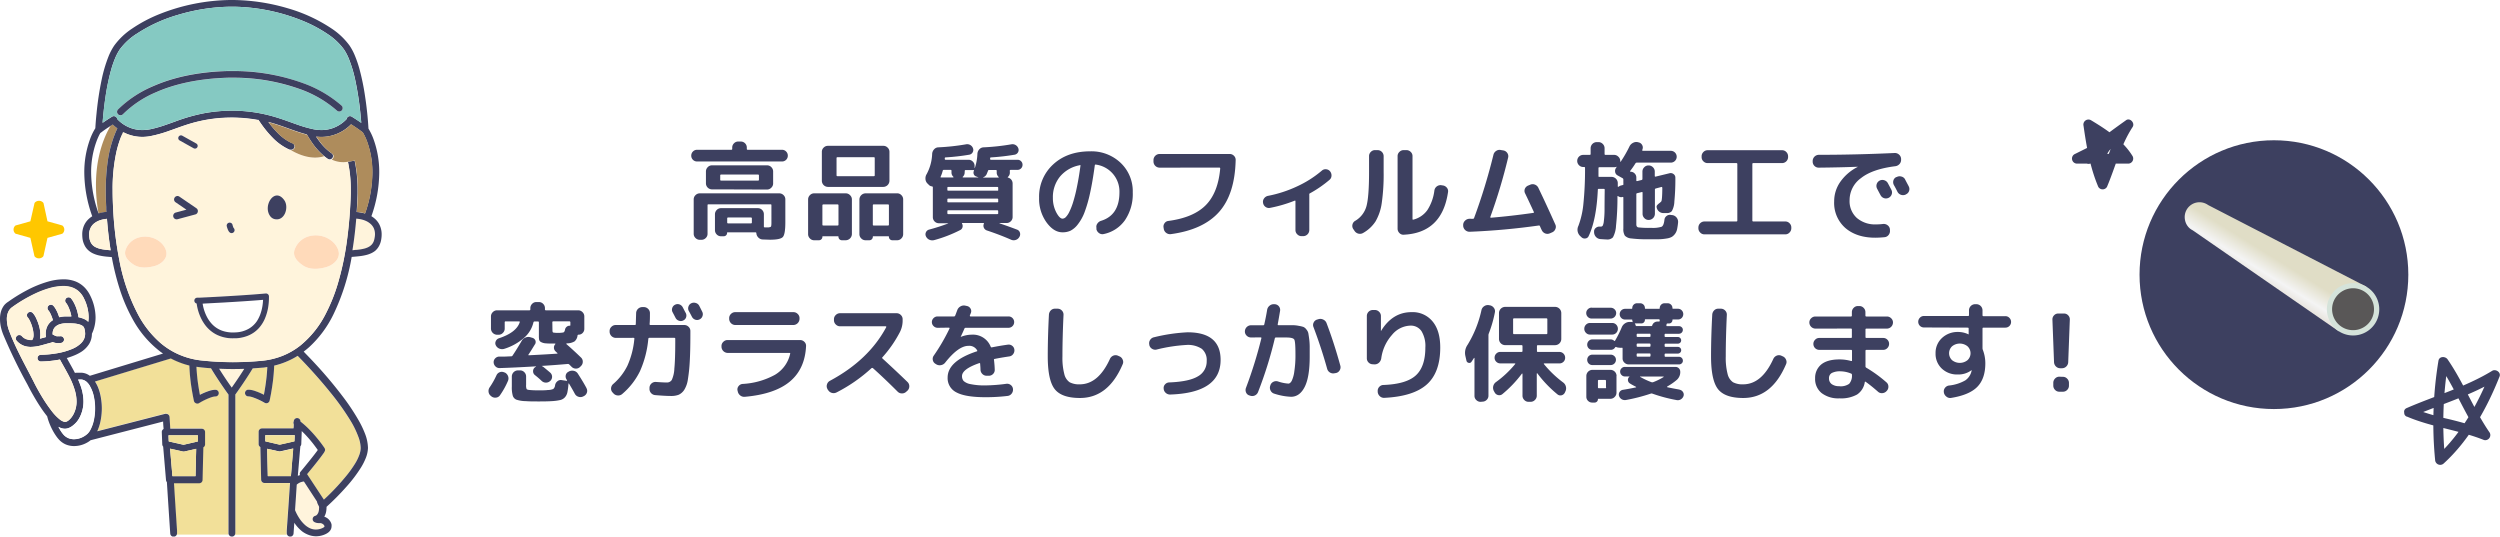 <svg xmlns="http://www.w3.org/2000/svg" xmlns:xlink="http://www.w3.org/1999/xlink" width="745.57" height="160" viewBox="0 0 745.57 160"><defs><style>.cls-1{mask:url(#mask);filter:url(#luminosity-noclip-2);}.cls-2{mix-blend-mode:multiply;fill:url(#linear-gradient);}.cls-3{fill:#3d4060;}.cls-4{fill:none;}.cls-5{fill:#fff4dc;}.cls-6{fill:#f2e099;}.cls-7{fill:#fff;}.cls-8{fill:#ae8c5c;}.cls-9{fill:#ffdaba;}.cls-10{fill:#85c9c2;}.cls-11{fill:#ffc700;}.cls-12{fill:url(#ホワイトゴールド_2);}.cls-13{fill:#d5e3da;}.cls-14{fill:#595757;}.cls-15{mask:url(#mask-2);}.cls-16{fill:url(#linear-gradient-2);}.cls-17{filter:url(#luminosity-noclip);}</style><filter id="luminosity-noclip" x="646.55" y="-7066.83" width="50.7" height="32766" filterUnits="userSpaceOnUse" color-interpolation-filters="sRGB"><feFlood flood-color="#fff" result="bg"/><feBlend in="SourceGraphic" in2="bg"/></filter><mask id="mask" x="646.55" y="-7066.83" width="50.7" height="32766" maskUnits="userSpaceOnUse"><g class="cls-17"/></mask><linearGradient id="linear-gradient" x1="-1544.22" y1="-180.95" x2="-1558.3" y2="-168.76" gradientTransform="matrix(0.98, -0.21, 0.21, 0.98, 2225.35, -65.83)" gradientUnits="userSpaceOnUse"><stop offset="0.01"/><stop offset="0.25" stop-color="#fff"/><stop offset="0.6" stop-color="#fff"/><stop offset="0.79" stop-color="#fff"/><stop offset="1" stop-color="#fff"/></linearGradient><linearGradient id="ホワイトゴールド_2" x1="-1557.48" y1="-166.95" x2="-1540.04" y2="-185.02" gradientTransform="matrix(0.98, -0.21, 0.21, 0.98, 2225.35, -65.83)" gradientUnits="userSpaceOnUse"><stop offset="0.01" stop-color="#eaebec"/><stop offset="0.25" stop-color="#fffdea"/><stop offset="0.43" stop-color="#f0ecdd"/><stop offset="0.6" stop-color="#dfd9ce"/><stop offset="0.79" stop-color="#f4f4f4"/><stop offset="1" stop-color="#e0ddc6"/></linearGradient><filter id="luminosity-noclip-2" x="646.55" y="61.72" width="50.7" height="46.44" filterUnits="userSpaceOnUse" color-interpolation-filters="sRGB"><feFlood flood-color="#fff" result="bg"/><feBlend in="SourceGraphic" in2="bg"/></filter><mask id="mask-2" x="646.55" y="61.72" width="50.7" height="46.44" maskUnits="userSpaceOnUse"><g class="cls-1"><path class="cls-2" d="M652.74,61.72S651.07,64,651,68.53s-.46,7-4.41,7.59l39.41,32s6.09-1.72,6.68-6,.31-13.82,4.61-16.3Z"/></g></mask><linearGradient id="linear-gradient-2" x1="-1544.22" y1="-180.95" x2="-1558.3" y2="-168.76" xlink:href="#ホワイトゴールド_2"/></defs><g id="レイヤー_2" data-name="レイヤー 2"><g id="コンテンツ"><path class="cls-3" d="M207.88,48.16a1.72,1.72,0,0,1-1.73-1.73,1.72,1.72,0,0,1,.51-1.25,1.67,1.67,0,0,1,1.22-.51h10.21c.19,0,.28-.08.28-.25V44a1.72,1.72,0,0,1,.53-1.26,1.69,1.69,0,0,1,1.27-.53h.76A1.79,1.79,0,0,1,222.72,44v.42c0,.17.1.25.29.25h10.21a1.67,1.67,0,0,1,1.22.51,1.72,1.72,0,0,1,.51,1.25,1.72,1.72,0,0,1-1.73,1.73Zm19.61,23.26a1.89,1.89,0,0,1-1.31-.56,2,2,0,0,1-.61-1.26c0-.21-.09-.32-.29-.32H217a.14.14,0,0,0-.16.16,1,1,0,0,1-.3.74,1,1,0,0,1-.73.28h-.79a1.7,1.7,0,0,1-1.27-.54,1.78,1.78,0,0,1-.53-1.28V63.9a1.8,1.8,0,0,1,.53-1.28,1.7,1.7,0,0,1,1.27-.54h11a1.72,1.72,0,0,1,1.27.54,1.79,1.79,0,0,1,.52,1.28v3.65a.23.23,0,0,0,.26.26h.34l.27,0a2.21,2.21,0,0,0,1.2-.18q.18-.16.18-1.23V61.18c0-.17-.09-.25-.26-.25H211.27c-.17,0-.26.08-.26.25v8.55a1.69,1.69,0,0,1-.54,1.26,1.78,1.78,0,0,1-1.28.53h-.48a1.78,1.78,0,0,1-1.28-.53,1.7,1.7,0,0,1-.55-1.26V59.46a1.73,1.73,0,0,1,.55-1.27,1.78,1.78,0,0,1,1.28-.53h23.68a1.78,1.78,0,0,1,1.28.53,1.72,1.72,0,0,1,.54,1.27v6.78c0,2.39-.24,3.86-.73,4.42s-1.78.83-3.87.83Zm-12.7-14.94h-2.47a1.81,1.81,0,0,1-1.79-1.79V51.14a1.78,1.78,0,0,1,.53-1.28,1.67,1.67,0,0,1,1.26-.55h16.45a1.69,1.69,0,0,1,1.27.55,1.78,1.78,0,0,1,.53,1.28v3.55A1.72,1.72,0,0,1,230,56a1.75,1.75,0,0,1-1.27.53Zm0-4.13v1.22a.25.25,0,0,0,.29.29h11c.17,0,.26-.1.26-.29V52.35c0-.19-.09-.29-.26-.29h-11A.25.25,0,0,0,214.79,52.35Zm9.44,14V65.15a.26.26,0,0,0-.29-.29h-6.78a.26.26,0,0,0-.29.29v1.19c0,.19.1.28.29.28h6.78C224.13,66.62,224.23,66.53,224.23,66.34Z"/><path class="cls-3" d="M242.79,71.65a1.67,1.67,0,0,1-1.26-.55,1.78,1.78,0,0,1-.53-1.28V59.49a1.78,1.78,0,0,1,.53-1.28,1.7,1.7,0,0,1,1.26-.55h9.44a1.76,1.76,0,0,1,1.28.55,1.73,1.73,0,0,1,.55,1.28V69.82a1.88,1.88,0,0,1-1.83,1.83h-1.15a1,1,0,0,1-.74-.31,1,1,0,0,1-.28-.72.15.15,0,0,0-.16-.16h-4.48a.14.14,0,0,0-.16.16,1,1,0,0,1-.29.72,1,1,0,0,1-.74.31Zm22.47-17.73a1.86,1.86,0,0,1-1.83,1.82H246.92a1.84,1.84,0,0,1-1.82-1.82V45.28a1.69,1.69,0,0,1,.54-1.26,1.74,1.74,0,0,1,1.28-.53h16.51a1.74,1.74,0,0,1,1.28.53,1.7,1.7,0,0,1,.55,1.26Zm-20,7.33V67c0,.17.09.25.28.25h4.26c.17,0,.26-.08.26-.25V61.25c0-.19-.09-.29-.26-.29h-4.26C245.35,61,245.26,61.06,245.26,61.25Zm15.61-9V47.17c0-.19-.08-.29-.25-.29H249.74c-.17,0-.26.1-.26.29v5.09c0,.19.09.28.26.28h10.88C260.79,52.54,260.87,52.45,260.87,52.26Zm6.69,5.4a1.7,1.7,0,0,1,1.26.55,1.74,1.74,0,0,1,.53,1.28V69.82a1.74,1.74,0,0,1-.53,1.28,1.67,1.67,0,0,1-1.26.55h-1.44a1,1,0,0,1-.74-.31,1,1,0,0,1-.28-.72.15.15,0,0,0-.16-.16h-4.48a.14.14,0,0,0-.16.16,1,1,0,0,1-.29.72,1,1,0,0,1-.74.31h-1.15a1.73,1.73,0,0,1-1.28-.55,1.75,1.75,0,0,1-.54-1.28V59.49a1.86,1.86,0,0,1,1.82-1.83ZM265.1,67V61.25a.26.26,0,0,0-.29-.29h-4.26c-.17,0-.25.1-.25.29V67a.22.22,0,0,0,.25.25h4.26C265,67.26,265.1,67.18,265.1,67Z"/><path class="cls-3" d="M301.17,51.42a1.7,1.7,0,0,1-.58,1.35c-.08.08-.07.15,0,.19a1.78,1.78,0,0,1,1,.62,1.82,1.82,0,0,1,.4,1.14v10a1.72,1.72,0,0,1-.53,1.26,1.75,1.75,0,0,1-1.27.53H298.1a.13.13,0,0,0,0,.1q2.94,1,5.24,1.88a1.35,1.35,0,0,1,.84.93,1.53,1.53,0,0,1-.2,1.28,1.88,1.88,0,0,1-1.1.87,1.91,1.91,0,0,1-1.39-.1q-3.27-1.44-7.2-2.75a1.48,1.48,0,0,1-.87-2c.05-.15,0-.22-.16-.22H287c-.12,0-.16.06-.09.19a1.43,1.43,0,0,1,.13,1.09,1.26,1.26,0,0,1-.68.83,40,40,0,0,1-7.77,3,2.17,2.17,0,0,1-1.44-.12,2,2,0,0,1-1-1,1.39,1.39,0,0,1,0-1.24,1.41,1.41,0,0,1,.94-.78,58,58,0,0,0,5.67-1.82.13.13,0,0,0,0-.07s0,0-.06,0H280a1.81,1.81,0,0,1-1.8-1.79V55.84c0-.13-.08-.21-.25-.26a1.42,1.42,0,0,1-1-.51l-.36-.35a2,2,0,0,1-.59-1.36,2.37,2.37,0,0,1,.37-1.46A13.74,13.74,0,0,0,278,45.82a2.18,2.18,0,0,1,.58-1.29,1.74,1.74,0,0,1,1.25-.59,65,65,0,0,0,8.25-.9,1.84,1.84,0,0,1,2.12,1.25,1.4,1.4,0,0,1-.15,1.18,1.41,1.41,0,0,1-1,.67,66.44,66.44,0,0,1-7,.8.25.25,0,0,0-.29.29.31.31,0,0,1,0,.08.25.25,0,0,0,0,.08c0,.17.08.26.25.26h6.82a1.74,1.74,0,0,1,1.28.53,1.69,1.69,0,0,1,.54,1.26v.61a.09.09,0,0,0,0,.06s.05,0,.07,0a15.09,15.09,0,0,0,.77-4.25,2.15,2.15,0,0,1,.57-1.33,1.78,1.78,0,0,1,1.28-.59,65.36,65.36,0,0,0,8.26-.9,1.84,1.84,0,0,1,2.11,1.25,1.39,1.39,0,0,1-.14,1.18,1.43,1.43,0,0,1-1,.67,66.14,66.14,0,0,1-7,.8.26.26,0,0,0-.29.29v.16c0,.17.08.26.23.26h7.93a1.42,1.42,0,0,1,1.07.43,1.46,1.46,0,0,1,.44,1.07,1.5,1.5,0,0,1-1.51,1.51h-2c-.19,0-.29.08-.29.25Zm-20.48,1.51h3.55a.1.1,0,0,0,.1-.07.1.1,0,0,0,0-.12,1.68,1.68,0,0,1-.58-1.32v-.51c0-.17-.09-.25-.26-.25h-2a.32.32,0,0,0-.35.25,10.6,10.6,0,0,1-.61,1.76C280.44,52.84,280.5,52.93,280.69,52.93Zm17,3.71V56c0-.17-.09-.25-.28-.25h-14.6c-.19,0-.28.08-.28.25v.61c0,.17.09.26.28.26h14.6C297.62,56.9,297.71,56.81,297.71,56.64Zm0,3.46v-.61c0-.17-.09-.26-.28-.26h-14.6c-.19,0-.28.09-.28.26v.61c0,.17.09.25.28.25h14.6C297.62,60.35,297.71,60.27,297.71,60.1Zm0,3.45V63c0-.2-.09-.29-.28-.29h-14.6c-.19,0-.28.09-.28.29v.57c0,.19.09.29.28.29h14.6C297.62,63.84,297.71,63.74,297.71,63.55Zm-10-12.13a1.71,1.71,0,0,1-.58,1.32.1.1,0,0,0,0,.12.09.09,0,0,0,.09.07h4.58a.13.13,0,0,1,0-.07h0l-.06,0-.64-.25a1.09,1.09,0,0,1-.69-.71,1.26,1.26,0,0,1,.08-1c0-.13,0-.19-.13-.19H288c-.19,0-.28.08-.28.25Zm6.59.45a1.75,1.75,0,0,1-1.06,1,.26.26,0,0,0,0,.1h4.52a.09.09,0,0,0,.09-.07.1.1,0,0,0,0-.12,1.71,1.71,0,0,1-.58-1.32v-.51c0-.17-.09-.25-.28-.25h-2a.3.3,0,0,0-.32.25Z"/><path class="cls-3" d="M316.84,69.28q-2.59,0-4.77-3A12,12,0,0,1,309.89,59,13,13,0,0,1,314.12,49q4.22-3.87,11-3.87a12.62,12.62,0,0,1,9.1,3.45,11.68,11.68,0,0,1,3.6,8.8,13.9,13.9,0,0,1-2.32,8.28,10.29,10.29,0,0,1-6.35,4.14,1.67,1.67,0,0,1-1.39-.29,1.93,1.93,0,0,1-.79-1.21L327,68a1.58,1.58,0,0,1,.26-1.31,2.05,2.05,0,0,1,1.12-.84q5.46-1.69,5.47-8.48a8.1,8.1,0,0,0-7-8.28.25.25,0,0,0-.35.22q-.65,4.83-1.44,8.4a40.12,40.12,0,0,1-1.68,5.76,13.65,13.65,0,0,1-2,3.52,6.47,6.47,0,0,1-2.14,1.82A5.56,5.56,0,0,1,316.84,69.28Zm5.15-20a10,10,0,0,0-5.89,3.41A9.68,9.68,0,0,0,314,59a9.17,9.17,0,0,0,1,4.32q1,1.89,1.89,1.89a1.46,1.46,0,0,0,.93-.43,5.92,5.92,0,0,0,1.07-1.57A19.48,19.48,0,0,0,320,60.4a44.47,44.47,0,0,0,1.15-4.54c.4-1.89.75-4,1.07-6.39a.16.16,0,0,0,0-.17A.16.16,0,0,0,322,49.25Z"/><path class="cls-3" d="M345.85,50A1.84,1.84,0,0,1,344,48.16v-.42a1.84,1.84,0,0,1,1.82-1.82h20.9a1.75,1.75,0,0,1,1.28.54,1.67,1.67,0,0,1,.51,1.28q-.23,10.15-4.94,15.46t-14.35,6.62a1.88,1.88,0,0,1-1.4-.35,1.84,1.84,0,0,1-.75-1.21l-.06-.39a1.61,1.61,0,0,1,.29-1.29,1.56,1.56,0,0,1,1.15-.69q7.49-1,11.15-4.71t4.3-10.91c0-.19-.08-.29-.25-.29Z"/><path class="cls-3" d="M378.73,62a1.69,1.69,0,0,1-1.33-.31,1.76,1.76,0,0,1-.72-1.2,1.64,1.64,0,0,1,.3-1.31,1.88,1.88,0,0,1,1.17-.77,36.81,36.81,0,0,0,8.69-2.83,31.9,31.9,0,0,0,7.37-4.69,1.61,1.61,0,0,1,1.27-.41,1.64,1.64,0,0,1,1.17.6,1.9,1.9,0,0,1,.44,1.33,1.63,1.63,0,0,1-.6,1.23,35.17,35.17,0,0,1-5.8,4,.32.32,0,0,0-.22.39.32.32,0,0,0,0,.13.49.49,0,0,1,0,.12V68.61a1.84,1.84,0,0,1-1.82,1.82h-.48a1.75,1.75,0,0,1-1.28-.54,1.73,1.73,0,0,1-.55-1.28V60c0-.15-.07-.2-.22-.16A40.55,40.55,0,0,1,378.73,62Z"/><path class="cls-3" d="M403.94,68.83l-.39-.57a1.7,1.7,0,0,1-.2-1.33,1.68,1.68,0,0,1,.81-1.07,7.3,7.3,0,0,0,3.36-4.39c.51-1.85.77-5.26.77-10.21v-4.7a1.72,1.72,0,0,1,.53-1.26,1.69,1.69,0,0,1,1.26-.53h.77a1.81,1.81,0,0,1,1.79,1.79v4.7a59.84,59.84,0,0,1-.57,9.33,15,15,0,0,1-1.86,5.46,10.6,10.6,0,0,1-3.68,3.42,1.85,1.85,0,0,1-1.41.21A1.93,1.93,0,0,1,403.94,68.83ZM418.59,70a1.57,1.57,0,0,1-1.26-.52,1.78,1.78,0,0,1-.53-1.28V46.56a1.67,1.67,0,0,1,.55-1.26,1.73,1.73,0,0,1,1.28-.53h.8a1.76,1.76,0,0,1,1.28.53,1.69,1.69,0,0,1,.54,1.26V65.31c0,.17.08.24.26.19a7.37,7.37,0,0,0,4.16-2.83,13.91,13.91,0,0,0,2.11-5.9,1.86,1.86,0,0,1,2.05-1.54l.44.07a1.82,1.82,0,0,1,1.22.68,1.58,1.58,0,0,1,.35,1.33Q430.05,69.47,418.59,70Z"/><path class="cls-3" d="M438.28,69.12a1.9,1.9,0,0,1-1.92-1.76v-.19a1.71,1.71,0,0,1,.5-1.3,1.9,1.9,0,0,1,1.26-.62,4.1,4.1,0,0,1,.58,0,2.72,2.72,0,0,0,.57,0,.34.34,0,0,0,.35-.25v0a171.81,171.81,0,0,0,5.77-18.85,1.84,1.84,0,0,1,.83-1.15,1.71,1.71,0,0,1,1.37-.26l.8.13a1.78,1.78,0,0,1,1.14.78,1.66,1.66,0,0,1,.24,1.33,162.47,162.47,0,0,1-5.31,17.7c0,.17,0,.25.19.25q6.11-.51,12.61-1.44c.19,0,.24-.15.16-.32-1.15-2.47-2-4.29-2.56-5.44a1.65,1.65,0,0,1-.12-1.37,1.75,1.75,0,0,1,.95-1l.61-.25a1.76,1.76,0,0,1,1.4-.07,1.87,1.87,0,0,1,1.06.93c1.58,3.29,3.28,6.94,5.09,11a1.57,1.57,0,0,1,0,1.34,1.73,1.73,0,0,1-1,1l-.67.29a1.79,1.79,0,0,1-1.4,0,1.9,1.9,0,0,1-1-1,4.94,4.94,0,0,1-.23-.47c-.13-.29-.22-.5-.28-.65s-.19-.27-.36-.23A204.55,204.55,0,0,1,438.28,69.12Z"/><path class="cls-3" d="M498.82,64.16a2,2,0,0,1,1.23.78,2,2,0,0,1,.4,1.4,18,18,0,0,1-.29,2,3.58,3.58,0,0,1-1.55,2.29,4.63,4.63,0,0,1-1.6.5,15,15,0,0,1-2.24.22c-.75,0-1.82,0-3.18,0a36.35,36.35,0,0,1-5.1-.24,2.94,2.94,0,0,1-1.91-.83,3.66,3.66,0,0,1-.45-2.13V58.94c0-.17-.08-.23-.25-.19a1.5,1.5,0,0,1-1.31-.25c-.13-.09-.2,0-.2.12a78.13,78.13,0,0,1-.43,8.74,8.18,8.18,0,0,1-.91,3.41,2.24,2.24,0,0,1-1.83.65q-.29,0-1.95-.12a2,2,0,0,1-1.29-.64,2.13,2.13,0,0,1-.56-1.38v-.19a1.31,1.31,0,0,1,.51-1.12,1.67,1.67,0,0,1,1.25-.39h.22a.68.68,0,0,0,.58-.25,3.83,3.83,0,0,0,.35-1.36,28,28,0,0,0,.21-3.28q0-2.17.05-6.11c0-.17-.1-.26-.29-.26h-1.47c-.2,0-.29.09-.29.26q-.42,9-2.75,13.85a1.16,1.16,0,0,1-1,.69,1.35,1.35,0,0,1-1.16-.4l-.38-.35a2.6,2.6,0,0,1-.51-3,25.44,25.44,0,0,0,1.48-6.45,100.52,100.52,0,0,0,.5-10.86c0-.17-.09-.26-.29-.26h-.25a1.72,1.72,0,0,1-1.27-.54,1.77,1.77,0,0,1-.52-1.28,1.79,1.79,0,0,1,1.79-1.79h1.95c.17,0,.26-.1.26-.29v-1.7a1.84,1.84,0,0,1,1.82-1.82h.51a1.75,1.75,0,0,1,1.28.54,1.78,1.78,0,0,1,.55,1.28v1.7c0,.19.08.29.25.29h2.56a1.74,1.74,0,0,1,1.28.53A1.69,1.69,0,0,1,483.2,48a.25.25,0,0,1,0,.08.31.31,0,0,0,0,.08.08.08,0,0,0,.05.08.06.06,0,0,0,.08,0A37.2,37.2,0,0,0,486,43.58a2.3,2.3,0,0,1,1.06-1,2,2,0,0,1,1.47-.16l.22.06a1.52,1.52,0,0,1,1,.8,1.44,1.44,0,0,1,.05,1.31l0,.07v.06c-.09.17,0,.26.16.26h8.32a1.76,1.76,0,1,1,0,3.52H488.16a.48.48,0,0,0-.44.25A26.92,26.92,0,0,1,486.15,51s0,.06,0,.13.07.09.11.09a1.66,1.66,0,0,1,1.25.52A1.69,1.69,0,0,1,488,53v.8c0,.18.09.24.28.2l1.28-.32a.31.31,0,0,0,.26-.32V51.17a1.78,1.78,0,0,1,.53-1.28,1.7,1.7,0,0,1,1.26-.55h.07a1.78,1.78,0,0,1,1.28.55,1.75,1.75,0,0,1,.54,1.28v1.28c0,.19.08.26.26.22l4.12-1a1.39,1.39,0,0,1,1.22.24,1.29,1.29,0,0,1,.54,1.1,70.1,70.1,0,0,1-.3,7.12,6.33,6.33,0,0,1-.75,2.83,1.87,1.87,0,0,1-1.54.58H496a2,2,0,0,1-1.28-.51,2.09,2.09,0,0,1-.67-1.22.73.73,0,0,1,.16-.62,3.8,3.8,0,0,1,.64-.59,4.22,4.22,0,0,0,.58-.52c.19-.21.3-1.56.32-4.06a.31.31,0,0,0-.08-.19.16.16,0,0,0-.18-.07l-1.69.45a.32.32,0,0,0-.26.35v7.2a1.86,1.86,0,0,1-1.82,1.83h-.07a1.67,1.67,0,0,1-1.26-.55,1.77,1.77,0,0,1-.53-1.28V57.47c0-.17-.09-.23-.26-.19l-1.28.32A.32.32,0,0,0,488,58v8.93c0,.49.19.78.57.88a26.67,26.67,0,0,0,3.87.14,8.69,8.69,0,0,0,3.11-.33c.42-.23.7-.91.83-2.07a1.57,1.57,0,0,1,.66-1.15,1.51,1.51,0,0,1,1.29-.29Zm-14.69-9.38V53.57a.45.45,0,0,0-.22-.42l-1.54-.86a1.39,1.39,0,0,1-.7-1.07A1.61,1.61,0,0,1,482,50l.07-.09a.29.29,0,0,1,.06-.1,0,0,0,0,0,0-.06s0,0-.1,0a1.58,1.58,0,0,1-.67.12H477c-.2,0-.29.09-.29.26s0,.68,0,1.2,0,.91,0,1.17.09.25.28.25h3.65a1.88,1.88,0,0,1,1.83,1.83c0,.13,0,.3,0,.53s0,.39,0,.49,0,.08.1.1.11,0,.13,0a1.84,1.84,0,0,1,.76-.39l.52-.13A.29.29,0,0,0,484.13,54.78Z"/><path class="cls-3" d="M508.3,69.89a1.67,1.67,0,0,1-1.26-.55,1.74,1.74,0,0,1-.53-1.28v-.22a1.81,1.81,0,0,1,1.79-1.79h9.54c.19,0,.28-.1.28-.29V48.93c0-.19-.09-.29-.28-.29h-8.58a1.72,1.72,0,0,1-1.26-.53,1.69,1.69,0,0,1-.53-1.26v-.23a1.76,1.76,0,0,1,.53-1.28,1.69,1.69,0,0,1,1.26-.54h22.21a1.69,1.69,0,0,1,1.26.54,1.8,1.8,0,0,1,.53,1.28v.23a1.81,1.81,0,0,1-1.79,1.79h-8.58a.26.26,0,0,0-.29.29V65.76a.26.26,0,0,0,.29.29h9.54a1.69,1.69,0,0,1,1.26.53,1.72,1.72,0,0,1,.53,1.26v.22a1.78,1.78,0,0,1-.53,1.28,1.67,1.67,0,0,1-1.26.55Z"/><path class="cls-3" d="M542.38,50a1.79,1.79,0,0,1-1.79-1.79V48a1.86,1.86,0,0,1,1.82-1.83q11,0,22.63-.54a1.81,1.81,0,0,1,1.31.48,1.77,1.77,0,0,1,.61,1.25v.22a1.83,1.83,0,0,1-.47,1.33,2,2,0,0,1-1.26.66c-4.55.57-8,1.76-10.23,3.55a8.09,8.09,0,0,0-3.4,6.56A6.74,6.74,0,0,0,553.76,65a8.31,8.31,0,0,0,5.74,1.92,16.16,16.16,0,0,0,2.11-.13,1.89,1.89,0,0,1,1.33.39,1.72,1.72,0,0,1,.69,1.18l0,.29a1.86,1.86,0,0,1-.35,1.36,1.73,1.73,0,0,1-1.19.72c-1,.1-2,.16-2.84.16-3.74,0-6.71-1-8.93-2.91A9.93,9.93,0,0,1,547,60.06a10.1,10.1,0,0,1,1.81-5.8A14,14,0,0,1,554,49.79s0,0,0-.06h0Q549,49.93,542.38,50Zm18.14,3.88a1.78,1.78,0,0,1,1.41-.13,1.8,1.8,0,0,1,1.09.89c.23.43.59,1.09,1.06,2a1.72,1.72,0,0,1,.06,1.37,1.78,1.78,0,0,1-.93,1,1.82,1.82,0,0,1-1.41.06,1.85,1.85,0,0,1-1-.93c-.11-.19-.45-.82-1-1.88a1.77,1.77,0,0,1,.77-2.4Zm7.62-.39c.7,1.35,1.07,2,1.09,2.08a1.71,1.71,0,0,1,.11,1.38,1.67,1.67,0,0,1-.91,1l-.1.07a1.87,1.87,0,0,1-2.46-.84l-.51-1c-.24-.45-.42-.78-.55-1a1.78,1.78,0,0,1-.14-1.38,1.58,1.58,0,0,1,.88-1l.09,0a1.83,1.83,0,0,1,1.41-.15A1.69,1.69,0,0,1,568.14,53.47Z"/><path class="cls-3" d="M146.55,118.21l-.19-.16a1.76,1.76,0,0,1-.66-1.23,1.89,1.89,0,0,1,.37-1.36,23.4,23.4,0,0,0,2-3.56,1.74,1.74,0,0,1,1-.91,1.66,1.66,0,0,1,1.33.08l.1,0a2,2,0,0,1,1,1.06,1.89,1.89,0,0,1,0,1.44,23.46,23.46,0,0,1-2.4,4.32,1.59,1.59,0,0,1-1.2.69A1.76,1.76,0,0,1,146.55,118.21Zm13-15.55c-.85,1.4-1.5,2.44-1.95,3.1-.09.13,0,.19.13.19,2.81-.13,5.62-.29,8.41-.48a.1.1,0,0,0,.1-.06.15.15,0,0,0,0-.13,2.64,2.64,0,0,1-.27-.22l-.27-.26a1.49,1.49,0,0,1-.5-1.09,1.44,1.44,0,0,1,.43-1.09.06.06,0,0,0,0-.09.11.11,0,0,0-.09-.07c-1.2,0-2.09,0-2.69-.06a3.47,3.47,0,0,1-1.42-.35,1.15,1.15,0,0,1-.63-.67,6,6,0,0,1-.09-1.22v-4c0-.19-.09-.29-.26-.29h-1a.33.33,0,0,0-.36.26,8.73,8.73,0,0,1-2.8,4.62,16.36,16.36,0,0,1-5.9,3.28,2.16,2.16,0,0,1-1.46-.06,2,2,0,0,1-1.07-1,1.37,1.37,0,0,1,0-1.23,1.52,1.52,0,0,1,.92-.85Q154,99.17,155,96.1c0-.17,0-.26-.19-.26h-4a.26.26,0,0,0-.29.29V98a1.73,1.73,0,0,1-.55,1.28,1.71,1.71,0,0,1-1.27.55h-.52A1.86,1.86,0,0,1,146.42,98V94.37a1.75,1.75,0,0,1,.54-1.28,1.78,1.78,0,0,1,1.28-.55h9.64c.19,0,.28-.08.28-.25V91.9a1.8,1.8,0,0,1,.53-1.28,1.7,1.7,0,0,1,1.27-.54h.76a1.73,1.73,0,0,1,1.27.54,1.8,1.8,0,0,1,.53,1.28v.39c0,.17.09.25.28.25h9.64a1.78,1.78,0,0,1,1.28.55,1.75,1.75,0,0,1,.54,1.28v3.71a1.7,1.7,0,0,1-.5,1.22,1.61,1.61,0,0,1-1.2.51.3.3,0,0,0-.32.22,2.67,2.67,0,0,1-.89,1.78,4.53,4.53,0,0,1-2.34.59s-.07,0-.09.1,0,.1,0,.12c1.43,1.24,2.88,2.58,4.35,4a1.66,1.66,0,0,1,.53,1.28,1.73,1.73,0,0,1-.56,1.28l-.26.26a1.71,1.71,0,0,1-1.29.48,1.74,1.74,0,0,1-1.27-.58l-.61-.6a.59.59,0,0,0-.44-.2q-3.72.33-7.75.58c-.08,0-.06,0,.07.1a1.86,1.86,0,0,1,.41.25c.9.73,1.55,1.28,2,1.67a1.65,1.65,0,0,1,0,2.46,1.86,1.86,0,0,1-2.56,0c-.4-.38-1.07-1-2-1.73a1.42,1.42,0,0,1-.56-1.13,1.41,1.41,0,0,1,.49-1.14,3.2,3.2,0,0,1,.39-.26.1.1,0,0,0,0-.08s0,0-.06,0q-6.44.38-10.76.51a1.65,1.65,0,0,1-1.23-.45,1.8,1.8,0,0,1-.59-1.22,1.59,1.59,0,0,1,.45-1.21,1.71,1.71,0,0,1,1.18-.55c.39,0,1,0,1.79,0l1.83-.08a.42.42,0,0,0,.38-.2c.9-1.34,1.8-2.8,2.72-4.38a2.27,2.27,0,0,1,1.12-1,2.13,2.13,0,0,1,1.51-.1l.54.16a1.37,1.37,0,0,1,.93.8A1.3,1.3,0,0,1,159.57,102.66Zm15.36,13.12a1.61,1.61,0,0,1,.1,1.37,1.78,1.78,0,0,1-.93,1l-.19.09a1.77,1.77,0,0,1-1.39.08,1.81,1.81,0,0,1-1.08-.91c-.51-.94-1.08-1.94-1.72-3,0,0-.06-.06-.1-.05a.08.08,0,0,0-.07.08,17.76,17.76,0,0,1-.33,2.6,3.21,3.21,0,0,1-.75,1.47,2.77,2.77,0,0,1-1.27.77,15.5,15.5,0,0,1-2.16.32c-1,.08-2.33.12-4.12.12s-3,0-4.1-.09a9.42,9.42,0,0,1-2.75-.42,1.89,1.89,0,0,1-1.11-1.15,9,9,0,0,1-.3-2.78v-3a1.84,1.84,0,0,1,1.82-1.82h.64a1.73,1.73,0,0,1,1.27.54,1.78,1.78,0,0,1,.53,1.28v2.5a2.89,2.89,0,0,0,.15,1.24c.11.15.42.25.93.29a27,27,0,0,0,2.72.1c1.07,0,2,0,2.69-.1A3.87,3.87,0,0,0,165,116a1.64,1.64,0,0,0,.54-1.11,1.92,1.92,0,0,1,.71-1.2,1.5,1.5,0,0,1,1.28-.33l1.47.22a.14.14,0,0,0,.11-.06c0-.05,0-.09,0-.13a.29.29,0,0,1-.06-.1.35.35,0,0,0-.06-.09,1.62,1.62,0,0,1-.26-1.33,1.45,1.45,0,0,1,.8-1l.16-.1a2.12,2.12,0,0,1,1.46-.17,1.85,1.85,0,0,1,1.17.81C173.34,113,174.23,114.45,174.93,115.78ZM164.76,98.56c0,.34.07.54.22.61a6.09,6.09,0,0,0,1.44.09,6.44,6.44,0,0,0,1.6-.12c.23-.09.39-.36.48-.8a1.38,1.38,0,0,1,.5-.88,1.22,1.22,0,0,1,.91-.31.17.17,0,0,0,.19-.19v-.83a.26.26,0,0,0-.29-.29H165c-.19,0-.28.1-.28.29Z"/><path class="cls-3" d="M183.63,100.77a1.88,1.88,0,0,1-1.83-1.83v-.22a1.67,1.67,0,0,1,.55-1.26,1.73,1.73,0,0,1,1.28-.53h5.69c.19,0,.29-.09.29-.26.06-2,.1-3.13.1-3.26a1.86,1.86,0,0,1,1.82-1.83H192a1.78,1.78,0,0,1,1.28.53,1.73,1.73,0,0,1,.55,1.27c0,1.15,0,2.24-.1,3.26,0,.19.08.29.26.29h10.08a1.76,1.76,0,0,1,1.28.53,1.69,1.69,0,0,1,.54,1.26v1q0,4.93-.19,8.16a49.17,49.17,0,0,1-.56,5.31,7.89,7.89,0,0,1-1.11,3.12,4,4,0,0,1-1.61,1.41,6.12,6.12,0,0,1-2.29.37c-1.2,0-2.78-.09-4.77-.26a1.85,1.85,0,0,1-1.66-2l0-.29a1.8,1.8,0,0,1,1.95-1.63c1.56.11,2.61.16,3.17.16a1.7,1.7,0,0,0,1.52-.75,9.06,9.06,0,0,0,.77-3.4q.27-2.64.27-8.14V101c0-.17-.1-.25-.29-.25h-7.42a.31.31,0,0,0-.32.29,30.46,30.46,0,0,1-2.5,9.68,21.08,21.08,0,0,1-5.31,6.8,1.78,1.78,0,0,1-1.34.41,1.81,1.81,0,0,1-1.28-.64l-.23-.25a1.62,1.62,0,0,1-.45-1.28,1.82,1.82,0,0,1,.61-1.22,17.24,17.24,0,0,0,4.27-5.49,25.16,25.16,0,0,0,2.07-8.08c0-.06,0-.11-.07-.16a.33.33,0,0,0-.19-.06Zm17.69-9.89a1.64,1.64,0,0,1,1.3-.1,1.82,1.82,0,0,1,1,.87c.1.19.25.47.44.85s.34.65.45.84a1.64,1.64,0,0,1,.1,1.3,1.53,1.53,0,0,1-.87.94,1.58,1.58,0,0,1-1.26.07,1.71,1.71,0,0,1-1-.83l-.44-.85-.45-.85a1.55,1.55,0,0,1-.11-1.26A1.59,1.59,0,0,1,201.32,90.88Zm7.2.29.47.93.43.86a1.6,1.6,0,0,1,.09,1.28,1.62,1.62,0,0,1-.86,1,1.64,1.64,0,0,1-1.3.1,1.77,1.77,0,0,1-1-.87c-.2-.38-.51-1-.93-1.73a1.62,1.62,0,0,1-.11-1.29,1.6,1.6,0,0,1,.84-1,1.75,1.75,0,0,1,1.35-.09A1.64,1.64,0,0,1,208.52,91.17Z"/><path class="cls-3" d="M217,105.25a1.88,1.88,0,0,1-1.83-1.83v-.22a1.67,1.67,0,0,1,.55-1.26,1.74,1.74,0,0,1,1.28-.53h21.6a1.76,1.76,0,0,1,1.28.53,1.6,1.6,0,0,1,.51,1.26q-.32,6.81-4.82,10.58t-13.45,4.56a1.91,1.91,0,0,1-1.38-.42,2,2,0,0,1-.73-1.25l-.07-.25a1.54,1.54,0,0,1,.34-1.28,1.64,1.64,0,0,1,1.2-.64,22.56,22.56,0,0,0,9.61-2.71,9.69,9.69,0,0,0,4.56-6.29c.05-.17,0-.25-.19-.25Zm2.33-12.16h17.28a1.74,1.74,0,0,1,1.28.53,1.67,1.67,0,0,1,.55,1.26v.22a1.88,1.88,0,0,1-1.83,1.83H219.28a1.86,1.86,0,0,1-1.82-1.83v-.22a1.69,1.69,0,0,1,.54-1.26A1.76,1.76,0,0,1,219.28,93.09Z"/><path class="cls-3" d="M246.92,116.32l-.16-.32a1.7,1.7,0,0,1-.13-1.36,1.76,1.76,0,0,1,.87-1.07q11.58-6.21,16.8-16a.12.12,0,0,0,0-.16.22.22,0,0,0-.16-.1h-13.6a1.75,1.75,0,0,1-1.28-.54,1.73,1.73,0,0,1-.55-1.28V95.2a1.67,1.67,0,0,1,.55-1.26,1.74,1.74,0,0,1,1.28-.53h16.83a1.74,1.74,0,0,1,1.28.53,1.69,1.69,0,0,1,.54,1.26v.32a7.5,7.5,0,0,1-.8,3.49,35.88,35.88,0,0,1-5.21,7.52.23.23,0,0,0,0,.38q4.19,3.84,7.45,7a1.73,1.73,0,0,1,.55,1.28,1.81,1.81,0,0,1-.51,1.28l-.39.35a1.81,1.81,0,0,1-1.29.51,1.77,1.77,0,0,1-1.3-.54q-4-4-7.36-7a.35.35,0,0,0-.42,0,46.78,46.78,0,0,1-10.46,7.26,1.92,1.92,0,0,1-2.53-.8Z"/><path class="cls-3" d="M279.64,97.76a1.68,1.68,0,0,1-1.21-.5,1.64,1.64,0,0,1,0-2.4,1.67,1.67,0,0,1,1.21-.49h4.9c.15,0,.26-.1.35-.29l.58-1.54a2.06,2.06,0,0,1,.92-1.13,2,2,0,0,1,1.44-.27l.55.12a1.56,1.56,0,0,1,1.05.76,1.43,1.43,0,0,1,.13,1.26l-.17.43c-.08.18-.13.31-.15.37s0,.29.19.29h11.33a1.63,1.63,0,0,1,1.2.49,1.7,1.7,0,0,1-1.2,2.9H288a.38.38,0,0,0-.39.26c-.3.7-.66,1.5-1.09,2.4,0,0,0,.06,0,.06h0a8.8,8.8,0,0,1,3.26-.67,5.68,5.68,0,0,1,5.67,3.58.31.31,0,0,0,.41.19c1.71-.34,3.29-.6,4.74-.8a1.67,1.67,0,0,1,1.28.36,1.63,1.63,0,0,1,.64,1.18,1.81,1.81,0,0,1-.39,1.31,1.68,1.68,0,0,1-1.18.67c-1.86.28-3.29.53-4.29.74-.19,0-.27.15-.22.32.13,1.13.2,2.09.22,2.88a1.67,1.67,0,0,1-.49,1.28,1.73,1.73,0,0,1-1.27.54h-.64a1.77,1.77,0,0,1-1.28-.52,1.85,1.85,0,0,1-.57-1.27c0-.57-.06-1.16-.1-1.76,0-.19-.09-.26-.26-.22q-5.14,1.78-5.15,3.87a2.18,2.18,0,0,0,.48,1.46,4.14,4.14,0,0,0,2.08.94,20,20,0,0,0,4.48.38,50.49,50.49,0,0,0,6.18-.48,1.74,1.74,0,0,1,1.33.37,1.65,1.65,0,0,1,.65,1.2,1.88,1.88,0,0,1-.4,1.36,1.76,1.76,0,0,1-1.23.69,54.51,54.51,0,0,1-6.53.38q-6,0-8.67-1.42a4.71,4.71,0,0,1-2.66-4.43q0-4.94,8.64-7.81c.2,0,.25-.15.16-.32a2.68,2.68,0,0,0-2.59-1.34c-2,0-4.32,1.68-6.94,5a2,2,0,0,1-1.25.75,1.92,1.92,0,0,1-1.41-.24l-.25-.16a1.61,1.61,0,0,1-.77-1.08,1.64,1.64,0,0,1,.25-1.32,57.35,57.35,0,0,0,4.71-8.09.25.25,0,0,0,0-.19.15.15,0,0,0-.14-.1Z"/><path class="cls-3" d="M322.07,118.69q-5.44,0-7.52-2.64t-2.08-9.75q0-5.79.35-12.48a2,2,0,0,1,.59-1.28,1.7,1.7,0,0,1,1.3-.48h.76a1.75,1.75,0,0,1,1.24.58,1.72,1.72,0,0,1,.46,1.28q-.32,6.89-.32,12.38a19,19,0,0,0,.56,5.27A4.06,4.06,0,0,0,319,114a6,6,0,0,0,3,.62q5.54,0,9-7.55a1.92,1.92,0,0,1,1-1,1.77,1.77,0,0,1,1.39,0l.42.19a1.72,1.72,0,0,1,1,1,1.59,1.59,0,0,1,0,1.38Q330.55,118.69,322.07,118.69Z"/><path class="cls-3" d="M342.75,102.85v-.1a1.75,1.75,0,0,1,.25-1.37,1.77,1.77,0,0,1,1.16-.8,52.22,52.22,0,0,1,10-1.48q9.86,0,9.86,8.23,0,9.83-15,10.33a1.88,1.88,0,0,1-1.36-.49,1.79,1.79,0,0,1-.62-1.3v0a1.54,1.54,0,0,1,.43-1.26,1.69,1.69,0,0,1,1.23-.56c3.95-.15,6.8-.76,8.54-1.81a5.07,5.07,0,0,0,2.63-4.59,4.34,4.34,0,0,0-1.46-3.62,7.49,7.49,0,0,0-4.65-1.15,47.46,47.46,0,0,0-8.84,1.37,1.75,1.75,0,0,1-1.36-.24A1.71,1.71,0,0,1,342.75,102.85Z"/><path class="cls-3" d="M373.08,100.64a1.78,1.78,0,0,1-1.28-.53,1.69,1.69,0,0,1-.54-1.26A1.86,1.86,0,0,1,373.08,97h3.65a.31.31,0,0,0,.32-.28c.32-1.41.61-2.87.86-4.39a2,2,0,0,1,.76-1.2,1.87,1.87,0,0,1,1.36-.4l.22,0a1.7,1.7,0,0,1,1.5,2c-.27,1.62-.51,3-.7,4,0,.17,0,.25.22.25h4.28a9.42,9.42,0,0,1,1.8.2,9.24,9.24,0,0,1,1.36.32,2.19,2.19,0,0,1,.87.73,2.63,2.63,0,0,1,.59,1.09c.06.32.15.89.26,1.71a19,19,0,0,1,.16,2.26v3.07c0,4.1-.51,7.11-1.51,9.06s-2.36,2.91-4.06,2.91a18.49,18.49,0,0,1-5-.93,1.73,1.73,0,0,1-1.08-.9,1.83,1.83,0,0,1-.13-1.44l.06-.19a1.71,1.71,0,0,1,.88-1,1.81,1.81,0,0,1,1.39-.11,12,12,0,0,0,3.08.64c.36,0,.69-.27,1-.8a9.42,9.42,0,0,0,.78-2.83,30.76,30.76,0,0,0,.34-5c0-2.56-.11-4.05-.34-4.48s-1-.64-2.41-.64h-3.08a.31.31,0,0,0-.32.26,119.94,119.94,0,0,1-5,16,1.86,1.86,0,0,1-2.37,1.09l-.22-.07a1.52,1.52,0,0,1-1-.91,1.81,1.81,0,0,1,0-1.39,129.74,129.74,0,0,0,4.58-14.75c0-.17,0-.26-.19-.26ZM395.8,110q-1.69-6.11-4.09-12.48a1.59,1.59,0,0,1,.06-1.33,1.66,1.66,0,0,1,1-.88l.42-.12a1.9,1.9,0,0,1,1.44.12,1.87,1.87,0,0,1,1,1.09q2.2,5.76,4.1,12.67a1.72,1.72,0,0,1-.2,1.36,1.65,1.65,0,0,1-1.12.82l-.38.06A1.86,1.86,0,0,1,395.8,110Z"/><path class="cls-3" d="M409.42,108.64a1.76,1.76,0,0,1-1.27-.53,1.71,1.71,0,0,1-.52-1.26V94.24a1.79,1.79,0,0,1,1.79-1.79H410a1.74,1.74,0,0,1,1.28.53,1.7,1.7,0,0,1,.55,1.26v4.48a.05.05,0,0,0,.06-.06q3.42-5.58,9.09-5.57a7.66,7.66,0,0,1,6.25,2.77q2.3,2.76,2.29,7.79,0,7.42-4,11t-12.7,4a1.78,1.78,0,0,1-1.33-.5,1.93,1.93,0,0,1-.62-1.3l0-.22a1.67,1.67,0,0,1,.47-1.26,1.69,1.69,0,0,1,1.23-.56q6.81-.25,9.66-2.85t2.85-8.32a8.5,8.5,0,0,0-1.15-4.88,3.82,3.82,0,0,0-3.33-1.65,7.37,7.37,0,0,0-5.47,2.77,13.08,13.08,0,0,0-3.2,7,2.25,2.25,0,0,1-.67,1.28,1.86,1.86,0,0,1-1.31.51Z"/><path class="cls-3" d="M441.56,119.84a1.77,1.77,0,0,1-1.28-.53,1.67,1.67,0,0,1-.55-1.26V106.82s0-.07-.05-.08a.08.08,0,0,0-.08,0l-.76,1.15a.75.75,0,0,1-.85.32.83.83,0,0,1-.66-.67l-.32-1.41a4.17,4.17,0,0,1,.64-3.26,33.41,33.41,0,0,0,4.16-10.37,1.85,1.85,0,0,1,.8-1.17A1.89,1.89,0,0,1,444,91l.35.06a1.91,1.91,0,0,1,1.17.76,1.63,1.63,0,0,1,.3,1.32A36.12,36.12,0,0,1,444,99.46a1.4,1.4,0,0,0-.1.54v18a1.69,1.69,0,0,1-.54,1.26,1.81,1.81,0,0,1-1.29.53Zm24.6-5.79a2.12,2.12,0,0,1,.83,1.23,2.06,2.06,0,0,1-.15,1.46l-.16.35a1.49,1.49,0,0,1-1,.8,1.34,1.34,0,0,1-1.21-.29,35.26,35.26,0,0,1-6-6.27s-.06-.06-.1,0a.08.08,0,0,0-.06.08V118a1.76,1.76,0,0,1-.55,1.28,1.73,1.73,0,0,1-1.28.55h-.64a1.67,1.67,0,0,1-1.26-.55,1.78,1.78,0,0,1-.53-1.28v-6.49a.12.12,0,0,0-.05-.1s-.07,0-.11,0a35.17,35.17,0,0,1-5.83,6.12,1.42,1.42,0,0,1-1.24.3,1.54,1.54,0,0,1-1.06-.78l-.25-.45a2.08,2.08,0,0,1,.64-2.66,30.42,30.42,0,0,0,5.69-5.34c.11-.15.08-.23-.09-.23h-4.32a1.63,1.63,0,0,1-1.2-.49,1.6,1.6,0,0,1-.5-1.2,1.66,1.66,0,0,1,.5-1.22,1.61,1.61,0,0,1,1.2-.51h6.33c.19,0,.29-.08.29-.26v-1.47a.26.26,0,0,0-.29-.29h-4.89a1.86,1.86,0,0,1-1.83-1.82V93.34a1.86,1.86,0,0,1,1.83-1.82H463.8a1.86,1.86,0,0,1,1.82,1.82v7.78a1.86,1.86,0,0,1-1.82,1.82h-5.16c-.19,0-.28.1-.28.29v1.47c0,.18.09.26.28.26h6.43a1.65,1.65,0,0,1,1.21.51,1.69,1.69,0,0,1,.49,1.22,1.63,1.63,0,0,1-.49,1.2,1.67,1.67,0,0,1-1.21.49h-4.51c-.17,0-.2.08-.09.23A32,32,0,0,0,466.16,114.05Zm-14.62-14.4h9.63a.26.26,0,0,0,.29-.29V95.23a.26.26,0,0,0-.29-.29h-9.63a.26.26,0,0,0-.29.29v4.13A.26.26,0,0,0,451.54,99.65Z"/><path class="cls-3" d="M474.21,99.78a1.62,1.62,0,0,1-1.23-.52,1.68,1.68,0,0,1-.5-1.21,1.7,1.7,0,0,1,.5-1.22,1.64,1.64,0,0,1,1.23-.51h6.59a1.64,1.64,0,0,1,1.2.5,1.76,1.76,0,0,1,0,2.46,1.64,1.64,0,0,1-1.2.5Zm.48-8h5.67a1.61,1.61,0,0,1,1.15.47,1.52,1.52,0,0,1,.48,1.13A1.64,1.64,0,0,1,480.36,95h-5.67a1.56,1.56,0,0,1-1.15-.48,1.59,1.59,0,0,1-.48-1.16,1.52,1.52,0,0,1,.48-1.13A1.59,1.59,0,0,1,474.69,91.74Zm7.39,20.32v5a1.75,1.75,0,0,1-.54,1.28,1.73,1.73,0,0,1-1.28.55h-3.59c-.08,0-.12,0-.12.13a1,1,0,0,1-1,1h-.7a1.71,1.71,0,0,1-1.25-.51,1.67,1.67,0,0,1-.51-1.22v-6.21a1.84,1.84,0,0,1,1.82-1.82h5.38a1.84,1.84,0,0,1,1.82,1.82Zm.61-8.41-.32-.07a1.23,1.23,0,0,1-.35-.12c-.15-.09-.27,0-.35.12a1.47,1.47,0,0,1-1.31.71h-5.48a1.52,1.52,0,0,1-1.53-1.54,1.57,1.57,0,0,1,.44-1.1,1.48,1.48,0,0,1,1.09-.47h5.48a1.52,1.52,0,0,1,1,.39.17.17,0,0,0,.29,0,30.55,30.55,0,0,0,2-4,2.54,2.54,0,0,1,1-1.19,2.42,2.42,0,0,1,1.47-.41l.42,0a1.06,1.06,0,0,1,.29.06s.06,0,.06-.06a.09.09,0,0,0,0-.1,1.06,1.06,0,0,1-.09-.45.15.15,0,0,0-.16-.16h-2a1.6,1.6,0,0,1,0-3.2h1.92c.15,0,.23-.07.23-.22a1.42,1.42,0,0,1,1.44-1.44h.89a1.42,1.42,0,0,1,1.44,1.44c0,.15.08.22.23.22h4c.12,0,.19-.07.19-.22a1.43,1.43,0,0,1,1.44-1.44h.93a1.39,1.39,0,0,1,1,.42,1.36,1.36,0,0,1,.42,1c0,.15.06.22.19.22h1.44a1.55,1.55,0,0,1,1.14.47,1.63,1.63,0,0,1,0,2.27,1.55,1.55,0,0,1-1.14.46h-1.51c-.08,0-.12.06-.12.16a1,1,0,0,1-.31.74,1,1,0,0,1-.72.29h-.41c-.17,0-.27.06-.29.19s0,.1-.07.18a.67.67,0,0,0,0,.17c0,.17,0,.26.23.26h3.52a1.13,1.13,0,0,1,.81.32,1,1,0,0,1,.34.8,1.16,1.16,0,0,1-1.15,1.15h-4a.26.26,0,0,0-.29.29v.41c0,.17.1.26.29.26h3.65a1,1,0,0,1,1,1,1,1,0,0,1-.29.71,1,1,0,0,1-.7.28h-3.65c-.19,0-.29.09-.29.26v.42c0,.19.1.28.29.28h3.65a1,1,0,0,1,0,2h-3.65c-.19,0-.29.08-.29.25v.42a.26.26,0,0,0,.29.29h4a1.14,1.14,0,0,1,1.15,1.15,1,1,0,0,1-.34.8,1.13,1.13,0,0,1-.81.32h-15a1.78,1.78,0,0,1-1.28-.53,1.67,1.67,0,0,1-.55-1.26v-3a.22.22,0,0,0-.09-.17.18.18,0,0,0-.19,0A3.08,3.08,0,0,1,482.69,103.65Zm-7.81,5.18a1.47,1.47,0,0,1-1.09-.46,1.57,1.57,0,0,1-.44-1.11,1.52,1.52,0,0,1,1.53-1.53h5.48a1.53,1.53,0,0,1,1.1.45,1.43,1.43,0,0,1,.46,1.08,1.57,1.57,0,0,1-1.56,1.57Zm4.07,6.66V113.6a.26.26,0,0,0-.29-.29H476.8c-.17,0-.25.1-.25.29v1.89c0,.19.08.29.25.29h1.86A.26.26,0,0,0,479,115.49Zm21.95.7a1.48,1.48,0,0,1,1,.67,1.37,1.37,0,0,1,.19,1.16,1.84,1.84,0,0,1-.76,1,1.72,1.72,0,0,1-1.29.26,45.76,45.76,0,0,1-7.23-1.92.72.72,0,0,0-.54,0,52.24,52.24,0,0,1-7.36,1.89,1.84,1.84,0,0,1-1.3-.24,1.81,1.81,0,0,1-.78-1,1.41,1.41,0,0,1,.19-1.17,1.44,1.44,0,0,1,1-.63c1.11-.17,2.41-.41,3.91-.73a.07.07,0,0,0,0-.1.12.12,0,0,0-.08-.09c-.81-.41-1.4-.73-1.79-1a1.19,1.19,0,0,1-.56-.93,1.11,1.11,0,0,1,.4-1c.09-.09.07-.13-.06-.13h-1.25a1.36,1.36,0,0,1-1-.43,1.42,1.42,0,0,1-.42-1,1.32,1.32,0,0,1,.42-1,1.35,1.35,0,0,1,1-.42h15.1a1.42,1.42,0,0,1,1.41,1.41,3.08,3.08,0,0,1-1,2.43,17.27,17.27,0,0,1-2.88,2s-.06.09-.05.13a.19.19,0,0,0,.08.1C498.13,115.67,499.34,115.92,500.9,116.19ZM489.54,96.45h-1.86c-.1,0-.14,0-.09.13a.81.81,0,0,1,.19.41.3.3,0,0,0,.32.26h4.38a.26.26,0,0,0,.26-.19,1.57,1.57,0,0,1,.62-.87,1.61,1.61,0,0,1,1-.29l.38,0a.21.21,0,0,0,.23-.23v-.16c0-.19-.09-.29-.26-.29h-4a.15.15,0,0,0-.16.16,1,1,0,0,1-.28.74A1,1,0,0,1,489.54,96.45Zm2.69,3.77v-.41a.26.26,0,0,0-.29-.29h-3.55a.26.26,0,0,0-.29.29v.41c0,.17.1.26.29.26h3.55C492.13,100.48,492.23,100.39,492.23,100.22Zm0,2.92v-.42c0-.17-.1-.26-.29-.26h-3.55c-.19,0-.29.09-.29.26v.42c0,.19.1.28.29.28h3.55C492.13,103.42,492.23,103.33,492.23,103.14Zm0,2.94v-.42c0-.17-.1-.25-.29-.25h-3.55c-.19,0-.29.08-.29.25v.42a.26.26,0,0,0,.29.29h3.55A.26.26,0,0,0,492.23,106.08Zm3.93,6.34s0-.09-.06-.13h-7s0,0,0,0a.13.13,0,0,0,0,.08,22.19,22.19,0,0,0,3.39,1.6.83.83,0,0,0,.54,0A17.63,17.63,0,0,0,496.16,112.42Z"/><path class="cls-3" d="M519.88,118.69q-5.43,0-7.52-2.64c-1.38-1.76-2.08-5-2.08-9.75q0-5.79.36-12.48a2,2,0,0,1,.59-1.28,1.68,1.68,0,0,1,1.29-.48h.77a1.75,1.75,0,0,1,1.23.58,1.69,1.69,0,0,1,.47,1.28q-.32,6.89-.32,12.38a19,19,0,0,0,.56,5.27,4.09,4.09,0,0,0,1.61,2.43,6,6,0,0,0,3,.62q5.54,0,9-7.55a1.92,1.92,0,0,1,1-1,1.77,1.77,0,0,1,1.39,0l.41.19a1.77,1.77,0,0,1,1,1,1.59,1.59,0,0,1,0,1.38Q528.37,118.69,519.88,118.69Z"/><path class="cls-3" d="M541.42,98a1.84,1.84,0,0,1-1.82-1.82,1.69,1.69,0,0,1,.54-1.26,1.76,1.76,0,0,1,1.28-.53H552c.19,0,.28-.1.28-.29v-1a1.78,1.78,0,0,1,.53-1.28,1.73,1.73,0,0,1,1.27-.55h.44a1.73,1.73,0,0,1,1.27.55,1.78,1.78,0,0,1,.53,1.28v1c0,.19.09.29.28.29h6.12a1.76,1.76,0,0,1,1.28.53,1.69,1.69,0,0,1,.54,1.26A1.84,1.84,0,0,1,562.74,98h-6.12c-.19,0-.28.09-.28.26v2.24c0,.19.09.29.28.29h5a1.68,1.68,0,0,1,1.24.51,1.71,1.71,0,0,1,.52,1.25,1.75,1.75,0,0,1-.52,1.26,1.66,1.66,0,0,1-1.24.53h-5c-.19,0-.28.1-.28.29v4.61a.47.47,0,0,0,.22.41,39.46,39.46,0,0,1,6,4.35,1.63,1.63,0,0,1,.61,1.25,1.74,1.74,0,0,1-.48,1.31l-.09.1a1.87,1.87,0,0,1-1.27.59,1.65,1.65,0,0,1-1.29-.46c-1.35-1.18-2.55-2.15-3.62-2.91-.15-.11-.25-.08-.29.09a5.34,5.34,0,0,1-2.32,3.7,9.86,9.86,0,0,1-5.23,1.13,8.16,8.16,0,0,1-5.33-1.58,5.37,5.37,0,0,1-1.93-4.4,5.17,5.17,0,0,1,1.77-4.08c1.19-1,3-1.55,5.49-1.55a12.52,12.52,0,0,1,3.49.48c.17,0,.25,0,.25-.19v-2.85c0-.19-.09-.29-.28-.29h-9.48a1.76,1.76,0,0,1-1.76-1.76,1.71,1.71,0,0,1,.52-1.26,1.63,1.63,0,0,1,1.24-.53H552c.19,0,.28-.1.28-.29V98.27c0-.19-.09-.29-.28-.29Zm7.14,17.19a4.41,4.41,0,0,0,2.91-.72,3.67,3.67,0,0,0,.83-2.71.35.35,0,0,0-.25-.35,8.58,8.58,0,0,0-3.07-.67,5.38,5.38,0,0,0-2.71.51,1.73,1.73,0,0,0-.81,1.57,2.06,2.06,0,0,0,.81,1.74A3.69,3.69,0,0,0,548.56,115.17Z"/><path class="cls-3" d="M573.77,97.66a1.69,1.69,0,0,1-1.7-1.69,1.7,1.7,0,0,1,.5-1.22,1.61,1.61,0,0,1,1.2-.51h13.15c.19,0,.29-.08.29-.26V92.54A1.84,1.84,0,0,1,589,90.72h.42a1.84,1.84,0,0,1,1.82,1.82V94c0,.19.09.29.26.29h6.56a1.61,1.61,0,0,1,1.2.51,1.7,1.7,0,0,1,.5,1.22,1.69,1.69,0,0,1-1.7,1.69h-6.56c-.17,0-.26.1-.26.29v5.79a1.46,1.46,0,0,0,.1.55,11.17,11.17,0,0,1,.74,4q0,4.55-2.37,7t-7.84,3.33a1.7,1.7,0,0,1-1.36-.36,2,2,0,0,1-.79-1.21V117a1.65,1.65,0,0,1,.31-1.3,1.79,1.79,0,0,1,1.17-.72,12.35,12.35,0,0,0,4.92-1.55A4.61,4.61,0,0,0,588,110.5a.08.08,0,0,1,0-.07.13.13,0,0,0,0-.06v0H588a6.47,6.47,0,0,1-4.16,1.31,6.55,6.55,0,0,1-4.76-1.78,6,6,0,0,1-1.84-4.53,6,6,0,0,1,1.88-4.54A6.78,6.78,0,0,1,583.91,99a7.19,7.19,0,0,1,3.2.74s0,0,0,0,0,0,0,0a0,0,0,0,0,0,0V98a.26.26,0,0,0-.29-.29Zm13,9.75a2.82,2.82,0,0,0,0-4.13,3.65,3.65,0,0,0-4.61,0,2.84,2.84,0,0,0,0,4.13,3.68,3.68,0,0,0,4.61,0Z"/><path class="cls-3" d="M614.46,109.82a1.81,1.81,0,0,1-1.31-.52,1.89,1.89,0,0,1-.58-1.3l-.48-12.67a1.7,1.7,0,0,1,.48-1.28,1.67,1.67,0,0,1,1.25-.55h1.73a1.67,1.67,0,0,1,1.25.55,1.7,1.7,0,0,1,.48,1.28L616.8,108a1.89,1.89,0,0,1-.58,1.3,1.81,1.81,0,0,1-1.31.52Zm.77,2.56a1.7,1.7,0,0,1,1.26.55,1.74,1.74,0,0,1,.53,1.28V115a1.74,1.74,0,0,1-.53,1.28,1.69,1.69,0,0,1-1.26.54h-1.09a1.69,1.69,0,0,1-1.26-.54,1.78,1.78,0,0,1-.53-1.28v-.83a1.78,1.78,0,0,1,.53-1.28,1.7,1.7,0,0,1,1.26-.55Z"/><path class="cls-4" d="M90,128.61a.81.81,0,0,1,0,.22l-.13,3.66a1,1,0,0,1-.28.66h0L88.81,142a4.83,4.83,0,0,1,.64-.22,1,1,0,0,1,.16-1l.09-.1.23-.28.82-1c.67-.82,1.54-1.88,2.33-2.89.53-.67,1-1.31,1.4-1.82l.3-.43c-.21-.3-.51-.71-.88-1.2a38.14,38.14,0,0,0-3.2-3.68Z"/><path class="cls-5" d="M96.79,156.93a1,1,0,0,0-.08-.19.77.77,0,0,0-.14-.19,1.61,1.61,0,0,0-.51-.36,1.51,1.51,0,0,0-.38-.12,3.36,3.36,0,0,0-.46,0,4.8,4.8,0,0,1-.76-.08,3,3,0,0,1-.63-.23,1,1,0,0,1-.54-1,1,1,0,0,1,.75-.87.81.81,0,0,0,.27-.11,1,1,0,0,0,.25-.21,2,2,0,0,0,.41-.66,2.81,2.81,0,0,0,.15-.55h0a4.19,4.19,0,0,0,.07-.78,1.55,1.55,0,0,0,0-.41h0a1.7,1.7,0,0,0-.14-.31c-.07-.15-.17-.33-.28-.56a4.26,4.26,0,0,1-.18-.54s0-.07,0-.11l-3.91-6a3.67,3.67,0,0,0-1.81.67,3.75,3.75,0,0,0-.33.26c-.18,2.86-.36,5.39-.5,7.51,0,0,0,.07,0,.11a14.18,14.18,0,0,0,1.22,2.39,9.72,9.72,0,0,0,1.69,2,6.23,6.23,0,0,0,1.32.91,4.21,4.21,0,0,0,1.94.47,4.79,4.79,0,0,0,1.47-.24l.48-.19a3,3,0,0,0,.41-.23,1.23,1.23,0,0,0,.16-.15.3.3,0,0,0,.07-.11s0,0,0,0a.35.35,0,0,1,0-.07Z"/><path class="cls-6" d="M68.09,117.66c-.32-.44-1-1.4-1.87-2.66-1-1.44-2.2-3.28-3.35-5.19-.9-.06-1.82-.14-2.75-.24-.54-.06-1.06-.13-1.58-.21a53.78,53.78,0,0,0,.62,6c.14.93.29,1.75.41,2.37a17.83,17.83,0,0,1,2.76-1.17,6.2,6.2,0,0,1,1.78-.34h.16a1,1,0,0,1-.16,2h0a4.4,4.4,0,0,0-1.16.25,19.57,19.57,0,0,0-3.61,1.65,1,1,0,0,1-.91,0,1,1,0,0,1-.58-.7s-.34-1.51-.69-3.72a56.84,56.84,0,0,1-.67-6.82,23.21,23.21,0,0,1-3.12-1A22.44,22.44,0,0,1,51,106.85l-.05,0-22.59,6.86.08.13a10,10,0,0,1,.85,1.66,14.39,14.39,0,0,1,.74,2.54,18.92,18.92,0,0,1,.37,3.72,19.4,19.4,0,0,1-.44,4,13.85,13.85,0,0,1-.93,2.79l20.18-5.21a.89.89,0,0,1,.32,0h0a1,1,0,0,1,1,1c.07,1.15.14,2.3.21,3.43h9.27a1,1,0,0,1,1,1v3.67a1,1,0,0,1-.51.88l-.24,9.72a1,1,0,0,1-1,1H51.79c.45,7.09.79,12.3.91,14.14,0,.47,0,.71,0,.71a1,1,0,0,1-.12.54H68.21a.94.94,0,0,1-.12-.47Z"/><path class="cls-6" d="M85.47,158.91v-.17c0-.11,0-.28,0-.49,0-.44.07-1.08.13-1.91.12-1.65.28-4.06.49-7.05.1-1.59.22-3.34.35-5.23H78.88a1,1,0,0,1-1-1l-.23-9.72a1,1,0,0,1-.52-.88v-3.67a1,1,0,0,1,1-1h9.38c0-.42.06-.84.08-1.27a1,1,0,0,1,0-.86h0a1,1,0,0,1,2,.08,25.69,25.69,0,0,1,2.46,2.18c.92.92,1.75,1.86,2.44,2.7a37.84,37.84,0,0,1,2.27,3,1,1,0,0,1,.06,1c-.06.12-.13.24-.21.37l-.28.41c-.21.3-.46.64-.74,1-.57.75-1.25,1.62-1.92,2.45-.82,1-1.62,2-2.1,2.57l5,7.6c.4-.37.92-.85,1.51-1.43a69.61,69.61,0,0,0,4.89-5.31,33.54,33.54,0,0,0,3-4.16,13.72,13.72,0,0,0,1.1-2.26,6.59,6.59,0,0,0,.48-2.19h0v-.06a10.12,10.12,0,0,0-.74-3.43,27.66,27.66,0,0,0-2-4.21,75,75,0,0,0-6.37-9c-4.51-5.6-9.1-10.24-9.69-10.83a21.24,21.24,0,0,1-2.49,1.35,23.08,23.08,0,0,1-4.51,1.57,54.68,54.68,0,0,1-.67,6.7c-.34,2.21-.68,3.7-.69,3.72a1,1,0,0,1-1.49.66,19.56,19.56,0,0,0-3.6-1.65,4.56,4.56,0,0,0-1.16-.25h0a1,1,0,0,1-.17-2h.17a6.16,6.16,0,0,1,1.77.34,18.28,18.28,0,0,1,2.77,1.17c.11-.6.25-1.38.39-2.27a55.55,55.55,0,0,0,.63-6c-.54.08-1.08.15-1.64.2-.89.08-1.79.15-2.71.21-.27.44-.54.88-.82,1.32-1.89,3-3.77,5.65-4.37,6.47V159a1.06,1.06,0,0,1-.12.47H85.58A1,1,0,0,1,85.47,158.91Z"/><polygon class="cls-6" points="74.11 118.24 74.11 118.24 74.11 118.24 74.11 118.24"/><path class="cls-5" d="M69.46,110.06c-1.33,0-2.7,0-4.11-.1,1.43,2.3,2.88,4.4,3.76,5.63l1.2-1.73c.76-1.11,1.65-2.45,2.54-3.86Q71.2,110.06,69.46,110.06Z"/><path class="cls-7" d="M29.48,63.66a3.62,3.62,0,0,1-.16-.34C27,49.45,31,40.81,33,37.46c-1.91,1.25-2.94,2.08-3,2.1h0l-.08,0-.26.47a18.46,18.46,0,0,0-1,2.33,26.54,26.54,0,0,0-1.51,9.09,37.09,37.09,0,0,0,2.19,12.19Z"/><path class="cls-8" d="M36.72,39.4l-.2.42c-.17.4-.34.8-.5,1.2.25-.53.51-1.05.79-1.57Z"/><path class="cls-8" d="M29.32,63.32a3.62,3.62,0,0,0,.16.34l.42-.12a11.34,11.34,0,0,1,1.85-.31c0-.46-.05-.91-.08-1.35-.08-1.66-.13-3.36-.13-5.09a58.68,58.68,0,0,1,.63-9A34.48,34.48,0,0,1,34.66,39l.33-.7a12.64,12.64,0,0,1-1.38-1.21l-.59.38C31,40.81,27,49.45,29.32,63.32Z"/><path class="cls-5" d="M110.48,66.78a6,6,0,0,0-.94-.66,7.3,7.3,0,0,0-1.59-.61,10,10,0,0,0-1.71-.27c-.24,3-.61,6.19-1.13,9.42.43,0,.86-.07,1.29-.12a14.77,14.77,0,0,0,2.16-.35,6.14,6.14,0,0,0,1.19-.42,3.66,3.66,0,0,0,1.16-.86,3.42,3.42,0,0,0,.46-.72A4.59,4.59,0,0,0,111.7,71a5.9,5.9,0,0,0,.09-1.08,4.57,4.57,0,0,0-.35-1.84A4,4,0,0,0,110.48,66.78Z"/><path class="cls-3" d="M113.09,66.86a5.86,5.86,0,0,0-1.38-1.7,6.88,6.88,0,0,0-.95-.68,39.35,39.35,0,0,0,2.34-13,28.64,28.64,0,0,0-1.64-9.79,17.64,17.64,0,0,0-1.57-3.33c-.06-1.14-.31-5-1-9.52a69.57,69.57,0,0,0-1.69-8.26,32.71,32.71,0,0,0-1.29-3.81,16.8,16.8,0,0,0-1.67-3.19,20.91,20.91,0,0,0-5.39-5.1,46.85,46.85,0,0,0-13-6A59.4,59.4,0,0,0,69.67,0h-1a58.93,58.93,0,0,0-21.09,4.2A42.62,42.62,0,0,0,39.44,8.5a20.69,20.69,0,0,0-5.38,5.1,17.42,17.42,0,0,0-1.68,3.19,42,42,0,0,0-2.05,6.9,93,93,0,0,0-1.55,10.24c-.21,2-.31,3.58-.35,4.32a17.38,17.38,0,0,0-1.65,3.46,28.64,28.64,0,0,0-1.64,9.79,39.23,39.23,0,0,0,2.37,13,6.69,6.69,0,0,0-1,.75,5.89,5.89,0,0,0-1.45,2A6.51,6.51,0,0,0,24.53,70a9.76,9.76,0,0,0,.11,1.4A6.08,6.08,0,0,0,25.15,73a4.81,4.81,0,0,0,.75,1.19,5.57,5.57,0,0,0,1.82,1.37,8.9,8.9,0,0,0,1.57.56,17.3,17.3,0,0,0,2.46.41l1.59.14A74.42,74.42,0,0,0,36,87.12a49.43,49.43,0,0,0,3.53,8,30.62,30.62,0,0,0,8.18,9.67c.29.22.6.44.91.65L26.8,112.07l-.18-.12a4.5,4.5,0,0,0-2.5-.8h-.47c-.49,0-.92,0-1.31.06l-.42-.82c-.68-1.26-1.38-2.48-2-3.62a20,20,0,0,0,2.53-.9,13.63,13.63,0,0,0,1.88-1,7.72,7.72,0,0,0,2.2-2.21,5.81,5.81,0,0,0,.65-1.46,6,6,0,0,0,.23-1.67h0a9.35,9.35,0,0,0,.51-1.27,11.52,11.52,0,0,0,.58-3.64,14.85,14.85,0,0,0-1.54-6.36,9.39,9.39,0,0,0-1.5-2.28,7.86,7.86,0,0,0-3-2.07,9.91,9.91,0,0,0-3.56-.61,17.29,17.29,0,0,0-4.54.68,33.21,33.21,0,0,0-6.6,2.72,47.77,47.77,0,0,0-5.29,3.28A5.42,5.42,0,0,0,1.27,91a5.89,5.89,0,0,0-1,2A7.74,7.74,0,0,0,0,95.16a11.38,11.38,0,0,0,.29,2.49A14.71,14.71,0,0,0,1,99.86a155.3,155.3,0,0,0,7.2,14.84c.35.7.95,1.84,1.71,3.17.57,1,1.22,2.09,1.94,3.19.53.82,1.1,1.64,1.69,2.41.17.23.35.46.53.68a13.5,13.5,0,0,0,.49,1.62,19.41,19.41,0,0,0,1.38,3c.26.45.53.88.8,1.26a9.05,9.05,0,0,0,.79,1h0a5.9,5.9,0,0,0,2.15,1.54,6.38,6.38,0,0,0,2.42.46,7.94,7.94,0,0,0,3.81-1,7.14,7.14,0,0,0,1.11-.74l21.63-5.58c0,.74.09,1.49.14,2.23a.92.92,0,0,0-.25.19,1,1,0,0,0-.29.74l.14,3.66a1.06,1.06,0,0,0,.27.66h0l.85,10a1.06,1.06,0,0,0,.26.59c.58,9.17,1,15.33,1,15.33a1,1,0,0,0,1.08.95,1,1,0,0,0,.83-.55,1,1,0,0,0,.12-.54s0-.24,0-.71c-.12-1.84-.46-7-.91-14.14h7.52a1,1,0,0,0,1-1l.24-9.72a1,1,0,0,0,.51-.88v-3.67a1,1,0,0,0-1-1H50.78c-.07-1.13-.14-2.28-.21-3.43a1,1,0,0,0-1-1h0a.89.89,0,0,0-.32,0L29,128.62a13.85,13.85,0,0,0,.93-2.79,19.4,19.4,0,0,0,.44-4,18.92,18.92,0,0,0-.37-3.72,14.39,14.39,0,0,0-.74-2.54,10,10,0,0,0-.85-1.66l-.08-.13,22.59-6.86.05,0a22.44,22.44,0,0,0,2.38,1.09,23.21,23.21,0,0,0,3.12,1,56.84,56.84,0,0,0,.67,6.82c.35,2.21.69,3.7.69,3.72a1,1,0,0,0,.58.7,1,1,0,0,0,.91,0A19.57,19.57,0,0,1,63,118.49a4.4,4.4,0,0,1,1.16-.25h0a1,1,0,0,0,.16-2h-.16a6.2,6.2,0,0,0-1.78.34,17.83,17.83,0,0,0-2.76,1.17c-.12-.62-.27-1.44-.41-2.37a53.78,53.78,0,0,1-.62-6c.52.08,1,.15,1.58.21.93.1,1.85.18,2.75.24,1.15,1.91,2.36,3.75,3.35,5.19.86,1.26,1.55,2.22,1.87,2.66V159a.94.94,0,0,0,.12.47,1,1,0,0,0,1.8,0,1.06,1.06,0,0,0,.12-.47V117.66c.6-.82,2.48-3.46,4.37-6.47.28-.44.55-.88.82-1.32.92-.06,1.82-.13,2.71-.21.56,0,1.1-.12,1.64-.2a55.55,55.55,0,0,1-.63,6c-.14.89-.28,1.67-.39,2.27a18.28,18.28,0,0,0-2.77-1.17,6.16,6.16,0,0,0-1.77-.34h-.17a1,1,0,0,0,.17,2h0a4.56,4.56,0,0,1,1.16.25,19.56,19.56,0,0,1,3.6,1.65,1,1,0,0,0,1.49-.66s.35-1.51.69-3.72a54.68,54.68,0,0,0,.67-6.7,23.08,23.08,0,0,0,4.51-1.57,21.24,21.24,0,0,0,2.49-1.35c.59.59,5.18,5.23,9.69,10.83a75,75,0,0,1,6.37,9,27.66,27.66,0,0,1,2,4.21,10.12,10.12,0,0,1,.74,3.43v.06h0a6.59,6.59,0,0,1-.48,2.19,13.72,13.72,0,0,1-1.1,2.26,33.54,33.54,0,0,1-3,4.16,69.61,69.61,0,0,1-4.89,5.31c-.59.58-1.11,1.06-1.51,1.43l-5-7.6c.48-.58,1.28-1.55,2.1-2.57.67-.83,1.35-1.7,1.92-2.45.28-.37.53-.71.74-1l.28-.41c.08-.13.15-.25.21-.37a1,1,0,0,0-.06-1,37.84,37.84,0,0,0-2.27-3c-.69-.84-1.52-1.78-2.44-2.7a25.69,25.69,0,0,0-2.46-2.18,1,1,0,0,0-2-.08h0a1,1,0,0,0,0,.86c0,.43,0,.85-.08,1.27H78.13a1,1,0,0,0-1,1v3.67a1,1,0,0,0,.52.88l.23,9.72a1,1,0,0,0,1,1h7.61c-.13,1.89-.25,3.64-.35,5.23-.21,3-.37,5.4-.49,7.05-.06.83-.1,1.47-.13,1.91,0,.21,0,.38,0,.49v.17a1,1,0,0,0,.11.54,1,1,0,0,0,1.92-.39s.08-1.12.22-3.14a11,11,0,0,0,2.41,2.63,7.69,7.69,0,0,0,1.88,1,6.31,6.31,0,0,0,2.19.4,6.66,6.66,0,0,0,2.11-.35,6,6,0,0,0,.7-.28,4.18,4.18,0,0,0,.58-.32,2.86,2.86,0,0,0,.83-.77,2.44,2.44,0,0,0,.3-.58,2.33,2.33,0,0,0,.11-.7,2.81,2.81,0,0,0,0-.49h0a2.83,2.83,0,0,0-.42-1,3.26,3.26,0,0,0-1-1,3.65,3.65,0,0,0-.75-.35l.09-.16a4.56,4.56,0,0,0,.48-1.43h0a7.26,7.26,0,0,0,.1-1.11,1.93,1.93,0,0,0,0-.24,76.82,76.82,0,0,0,6-6.07,41.43,41.43,0,0,0,4.28-5.66,17.84,17.84,0,0,0,1.47-2.93,8.85,8.85,0,0,0,.61-2.88h0v-.08a12.53,12.53,0,0,0-.89-4.21,28.94,28.94,0,0,0-1.92-4,63.91,63.91,0,0,0-4.88-7.29c-2.72-3.59-5.67-7-7.94-9.44-1.66-1.81-3-3.14-3.54-3.73.54-.41,1.07-.84,1.58-1.29a32.43,32.43,0,0,0,7.28-9.79,64.28,64.28,0,0,0,5.45-17.16c.73-.06,1.49-.12,2.26-.21a15.46,15.46,0,0,0,2.14-.38,8.33,8.33,0,0,0,1.54-.56,6.22,6.22,0,0,0,1.06-.66A5.15,5.15,0,0,0,113,73.43a5.94,5.94,0,0,0,.7-2.08,8.54,8.54,0,0,0,.12-1.4A6.44,6.44,0,0,0,113.09,66.86Zm-39,51.38ZM111.7,71a4.59,4.59,0,0,1-.33,1.16,3.42,3.42,0,0,1-.46.72,3.66,3.66,0,0,1-1.16.86,6.14,6.14,0,0,1-1.19.42,14.77,14.77,0,0,1-2.16.35c-.43,0-.86.08-1.29.12.52-3.23.89-6.41,1.13-9.42a10,10,0,0,1,1.71.27,7.3,7.3,0,0,1,1.59.61,6,6,0,0,1,.94.66,4,4,0,0,1,1,1.33,4.57,4.57,0,0,1,.35,1.84A5.9,5.9,0,0,1,111.7,71ZM89.62,103a21.37,21.37,0,0,1-5.31,3.08,22.72,22.72,0,0,1-6.47,1.52c-2.62.24-5.4.39-8.38.39a87.29,87.29,0,0,1-9.13-.48,22.94,22.94,0,0,1-7.25-1.93,22,22,0,0,1-5.14-3.25,29.59,29.59,0,0,1-6.71-8.44A57.38,57.38,0,0,1,35.6,77.63a106.27,106.27,0,0,1-1.89-15.85c-.08-1.63-.13-3.3-.13-5a51.28,51.28,0,0,1,1.15-11.57A31.41,31.41,0,0,1,36,41c.16-.4.33-.8.5-1.2l.2-.42.09.05a11.31,11.31,0,0,0,1.61.7,12.21,12.21,0,0,0,4,.69,13.07,13.07,0,0,0,2.64-.27,38.06,38.06,0,0,0,5.22-1.47c2.53-.88,5-1.87,8-2.65a43.07,43.07,0,0,1,10.86-1.39,44.91,44.91,0,0,1,7.71.69l.24,0c.2.31.42.62.64.94a32.65,32.65,0,0,0,3.66,4.45,16.35,16.35,0,0,0,4.8,3.42.91.91,0,0,0,.45.09,1,1,0,0,0,.37-2,14.21,14.21,0,0,1-4.18-3,27.77,27.77,0,0,1-2.8-3.28c2,.52,3.71,1.13,5.4,1.73,1.28.46,2.52.92,3.8,1.33.75.25,1.51.47,2.29.67a32.93,32.93,0,0,0,2,3.09,19.78,19.78,0,0,0,3.09,3.3,12.15,12.15,0,0,0,1.24.93A1,1,0,0,0,99,45.8a15.74,15.74,0,0,1-3.82-3.75c-.32-.42-.63-.86-.93-1.31a12.23,12.23,0,0,0,5.61-.59,12.41,12.41,0,0,0,4-2.3,10.91,10.91,0,0,0,.82-.77c1,.65,1.85,1.22,2.44,1.64l.84.62.21.16h0a16.09,16.09,0,0,1,1.38,3,26.68,26.68,0,0,1,1.48,9,37.1,37.1,0,0,1-2.18,12.16l-.06,0a11.45,11.45,0,0,0-2.43-.43c.13-1.93.22-3.78.27-5.5q0-.68,0-1.35a40.81,40.81,0,0,0-.89-8.53.13.13,0,0,1-.06.05c-.7.16-1.35.27-1.94.35a38.93,38.93,0,0,1,.85,8.13c0,.43,0,.86,0,1.29a134,134,0,0,1-1.27,15,84.14,84.14,0,0,1-2.65,12.11,50.84,50.84,0,0,1-3.35,8.41A29.33,29.33,0,0,1,89.62,103ZM69.11,115.59c-.88-1.23-2.33-3.33-3.76-5.63,1.41.07,2.78.1,4.11.1q1.74,0,3.39-.06c-.89,1.41-1.78,2.75-2.54,3.86ZM26.56,70a4.45,4.45,0,0,1,.5-2.12A4.12,4.12,0,0,1,28,66.7a5.91,5.91,0,0,1,2.15-1.11,9.63,9.63,0,0,1,1.76-.33c.22,2.92.57,6.1,1.1,9.38l-1.39-.14a14.06,14.06,0,0,1-1.86-.33,6,6,0,0,1-1.15-.42,3.28,3.28,0,0,1-.7-.43,3,3,0,0,1-.76-.89,4.25,4.25,0,0,1-.47-1.4A6.94,6.94,0,0,1,26.56,70Zm14-59.78A45.07,45.07,0,0,1,53,4.46,57.36,57.36,0,0,1,68.76,2h.79A56.75,56.75,0,0,1,90,6.1a40.44,40.44,0,0,1,7.73,4.07,18.81,18.81,0,0,1,4.86,4.58,15.39,15.39,0,0,1,1.47,2.82A39,39,0,0,1,106,24.12a91.63,91.63,0,0,1,1.52,10c.1,1,.17,1.81.23,2.52-.74-.51-1.68-1.14-2.83-1.85a1,1,0,0,0-1.27.16,1.05,1.05,0,0,0-.27.56,10.54,10.54,0,0,1-4.24,2.74,10,10,0,0,1-3.29.54,12,12,0,0,1-2.24-.22,36.78,36.78,0,0,1-4.95-1.41c-2.46-.85-5-1.87-8.12-2.69A45,45,0,0,0,69.17,33h0a47,47,0,0,0-8.07.73,53.11,53.11,0,0,0-8.9,2.53c-1.29.46-2.52.91-3.74,1.31a35,35,0,0,1-3.72,1,12.22,12.22,0,0,1-2.25.22,10.21,10.21,0,0,1-3.38-.57,10.44,10.44,0,0,1-3.33-1.93,7.85,7.85,0,0,1-.81-.78,1,1,0,0,0-.28-.56,1,1,0,0,0-1.26-.16c-1.15.71-2.1,1.34-2.83,1.85.14-1.83.41-4.65.87-7.74A66,66,0,0,1,33.09,21a30.63,30.63,0,0,1,1.19-3.51,15.82,15.82,0,0,1,1.45-2.77A19,19,0,0,1,40.6,10.17ZM28.69,42.41a18.46,18.46,0,0,1,1-2.33l.26-.47.08,0h0s1.05-.85,3-2.1l.59-.38A12.64,12.64,0,0,0,35,38.29l-.33.7a34.48,34.48,0,0,0-2.49,8.75,58.68,58.68,0,0,0-.63,9c0,1.73.05,3.43.13,5.09,0,.44,0,.89.08,1.35a11.34,11.34,0,0,0-1.85.31l-.42.12-.11,0A37.09,37.09,0,0,1,27.18,51.5,26.54,26.54,0,0,1,28.69,42.41Zm-2,72.58a10.17,10.17,0,0,1,1.19,3,16.59,16.59,0,0,1,.42,3.78,16.9,16.9,0,0,1-.38,3.6,11,11,0,0,1-1.13,3,4.32,4.32,0,0,1-.79,1,6.4,6.4,0,0,1-1.83,1.15,5.83,5.83,0,0,1-2.16.44,4.27,4.27,0,0,1-1.64-.31,4,4,0,0,1-1.42-1,9.86,9.86,0,0,1-1-1.37c-.19-.3-.37-.62-.56-1l.28.15a4.53,4.53,0,0,0,.8.3,3.41,3.41,0,0,0,.85.11h.18a3.52,3.52,0,0,0,1.46-.45,4.58,4.58,0,0,0,.89-.62A7.35,7.35,0,0,0,23,125.68a8.17,8.17,0,0,0,.74-1.15,10.28,10.28,0,0,0,1.17-4.81,13.78,13.78,0,0,0-.6-3.88,23.6,23.6,0,0,0-1-2.66h.79a2.32,2.32,0,0,1,.87.17,3.38,3.38,0,0,1,.69.38A4.89,4.89,0,0,1,26.74,115ZM2.27,97.21a10.3,10.3,0,0,1-.23-2,5.3,5.3,0,0,1,.36-2,3.33,3.33,0,0,1,.48-.84,3.39,3.39,0,0,1,.72-.69,43.52,43.52,0,0,1,7.07-4.13,28.66,28.66,0,0,1,4.18-1.56,15.4,15.4,0,0,1,4-.6,8.65,8.65,0,0,1,1.95.2,6.17,6.17,0,0,1,2.45,1.16,6.7,6.7,0,0,1,1.85,2.43,12.79,12.79,0,0,1,1.34,5.49A9.79,9.79,0,0,1,26.32,96a3,3,0,0,0-.36-.35A4.61,4.61,0,0,0,24.69,95a7.62,7.62,0,0,0-1.3-.36c0-.3-.08-.6-.14-.9a13.35,13.35,0,0,0-.83-2.64,10.43,10.43,0,0,0-.56-1.11A6.45,6.45,0,0,0,21.2,89a1,1,0,0,0-1.5,1.38,1.75,1.75,0,0,1,.26.34,5.79,5.79,0,0,1,.52,1,11,11,0,0,1,.66,1.91,6.57,6.57,0,0,1,.16.77l-.76,0-1,0a8.26,8.26,0,0,0-1.87.24,14.44,14.44,0,0,0-.51-1.4,11.48,11.48,0,0,0-.57-1.11,5.19,5.19,0,0,0-.65-.9,1,1,0,0,0-1.5,1.37c.07.08.16.2.26.34a6.65,6.65,0,0,1,.52,1,12,12,0,0,1,.57,1.57A4.58,4.58,0,0,0,14.27,97a4.67,4.67,0,0,0-.46,1.18,5.43,5.43,0,0,0-.16,1.35,6.39,6.39,0,0,0,.07,1l-1.78.49a5.91,5.91,0,0,0,.1-1.12A9.74,9.74,0,0,0,11.85,98,13.78,13.78,0,0,0,11,95.39a9.58,9.58,0,0,0-.56-1.11,5.81,5.81,0,0,0-.66-.9,1,1,0,0,0-1.5,1.38,1.65,1.65,0,0,1,.26.33,6.24,6.24,0,0,1,.52,1A10.2,10.2,0,0,1,9.74,98,8.13,8.13,0,0,1,10,99.87a3.25,3.25,0,0,1-.15,1,1.12,1.12,0,0,1-.14.29,1.2,1.2,0,0,1-.16.16l-.06,0H9.25a3.85,3.85,0,0,1-1.47-.26,3.12,3.12,0,0,1-1.26-.89A1,1,0,0,0,5,101.66a5.42,5.42,0,0,0,2,1.41,6.15,6.15,0,0,0,2.22.39,12.61,12.61,0,0,0,3.13-.48c1-.26,2-.57,2.91-.79a1,1,0,0,0,.39-.2,3.93,3.93,0,0,0,.66.23,3.81,3.81,0,0,0,1,.12,7.54,7.54,0,0,0,.91-.07,1,1,0,0,0-.27-2,4.14,4.14,0,0,1-.64,0,1.83,1.83,0,0,1-.44,0l-.28-.09q-.23-.09-.57-.27l-.34-.17c0-.06,0-.13,0-.19A3.26,3.26,0,0,1,16,98.15a2.49,2.49,0,0,1,.53-.71,3.54,3.54,0,0,1,1.28-.74,6.44,6.44,0,0,1,1.78-.29h1c.5,0,1,0,1.57.06a9.53,9.53,0,0,1,1.13.18,4.82,4.82,0,0,1,.73.22,2.46,2.46,0,0,1,.76.44,1.69,1.69,0,0,1,.22.26,1.8,1.8,0,0,1,.14.31,5.66,5.66,0,0,1,.26,1.62,3.73,3.73,0,0,1-.37,1.67,4.18,4.18,0,0,1-.86,1.19,8.34,8.34,0,0,1-2.6,1.68,20.79,20.79,0,0,1-5.14,1.4,30.62,30.62,0,0,1-4.24.37,1,1,0,0,0,0,2,32,32,0,0,0,3.85-.29c.59-.08,1.21-.18,1.84-.3C18.86,109.09,20,111,21,113a22,22,0,0,1,1.33,3.39,11.76,11.76,0,0,1,.52,3.31,8.12,8.12,0,0,1-.94,3.87,6.84,6.84,0,0,1-.47.75,5.15,5.15,0,0,1-1,1.06,2.53,2.53,0,0,1-.52.32,1.22,1.22,0,0,1-.45.11h-.05a1.35,1.35,0,0,1-.41-.07,3.94,3.94,0,0,1-1.08-.59,13.93,13.93,0,0,1-2.34-2.38,46.37,46.37,0,0,1-3.38-5c-1-1.68-1.78-3.18-2.2-4-2.48-4.86-5.2-9.67-7.11-14.65A12.72,12.72,0,0,1,2.27,97.21Zm48.45,36.6,3.82.86a1.14,1.14,0,0,0,.45,0l3.52-.81-.2,8.16H51.42ZM59,131.65l-4.28,1-4.41-1-.07-1.83H59ZM96.79,157a.3.3,0,0,1-.07.11,1.23,1.23,0,0,1-.16.15,3,3,0,0,1-.41.23l-.48.19a4.79,4.79,0,0,1-1.47.24,4.21,4.21,0,0,1-1.94-.47,6.23,6.23,0,0,1-1.32-.91,9.72,9.72,0,0,1-1.69-2A14.18,14.18,0,0,1,88,152.15s0-.08,0-.11c.14-2.12.32-4.65.5-7.51a3.75,3.75,0,0,1,.33-.26,3.67,3.67,0,0,1,1.81-.67l3.91,6s0,.08,0,.11a4.26,4.26,0,0,0,.18.54c.11.23.21.41.28.56a1.7,1.7,0,0,1,.14.31h0a1.55,1.55,0,0,1,0,.41,4.19,4.19,0,0,1-.07.78h0a2.81,2.81,0,0,1-.15.55,2,2,0,0,1-.41.66,1,1,0,0,1-.25.21.81.81,0,0,1-.27.11,1,1,0,0,0-.75.87,1,1,0,0,0,.54,1,3,3,0,0,0,.63.23,4.8,4.8,0,0,0,.76.08,3.36,3.36,0,0,1,.46,0,1.51,1.51,0,0,1,.38.12,1.61,1.61,0,0,1,.51.36.77.77,0,0,1,.14.19,1,1,0,0,1,.08.19h0a.35.35,0,0,0,0,.07S96.79,157,96.79,157Zm-2-22.83-.3.43c-.38.51-.87,1.15-1.4,1.82-.79,1-1.66,2.07-2.33,2.89l-.82,1-.23.28-.09.1a1,1,0,0,0-.16,1,4.83,4.83,0,0,0-.64.22l.75-8.82h0a1,1,0,0,0,.28-.66l.13-3.66a.81.81,0,0,0,0-.22l.74.72A38.14,38.14,0,0,1,93.9,133C94.27,133.5,94.57,133.91,94.78,134.21Zm-7-2.57-4.4,1-4.28-1v-1.84H87.9Zm-4.63,3a1.14,1.14,0,0,0,.45,0l3.82-.86L86.76,142H79.87l-.19-8.16Z"/><path class="cls-5" d="M27.88,73.32a3.28,3.28,0,0,0,.7.43,6,6,0,0,0,1.15.42,14.06,14.06,0,0,0,1.86.33l1.39.14c-.53-3.28-.88-6.46-1.1-9.38a9.63,9.63,0,0,0-1.76.33A5.91,5.91,0,0,0,28,66.7a4.12,4.12,0,0,0-.91,1.13,4.45,4.45,0,0,0-.5,2.12A6.94,6.94,0,0,0,26.65,71a4.25,4.25,0,0,0,.47,1.4A3,3,0,0,0,27.88,73.32Z"/><path class="cls-5" d="M100.71,84.78a84.14,84.14,0,0,0,2.65-12.11,134,134,0,0,0,1.27-15c0-.43,0-.86,0-1.29a38.93,38.93,0,0,0-.85-8.13,7.9,7.9,0,0,1-4.89-.66,1,1,0,0,1-1-.06,12.15,12.15,0,0,1-1.24-.93c-3.79,1.25-7.86-.61-10-1.88a.91.91,0,0,1-.45-.09,16.35,16.35,0,0,1-4.8-3.42,32.65,32.65,0,0,1-3.66-4.45c-.22-.32-.44-.63-.64-.94l-.24,0a44.91,44.91,0,0,0-7.71-.69A43.07,43.07,0,0,0,58.3,36.45c-3,.78-5.44,1.77-8,2.65a38.06,38.06,0,0,1-5.22,1.47,13.07,13.07,0,0,1-2.64.27,12.21,12.21,0,0,1-4-.69,11.31,11.31,0,0,1-1.61-.7c-.28.52-.54,1-.79,1.57a31.41,31.41,0,0,0-1.29,4.2,51.28,51.28,0,0,0-1.15,11.57c0,1.69.05,3.36.13,5A106.27,106.27,0,0,0,35.6,77.63a57.38,57.38,0,0,0,5.63,16.29,29.59,29.59,0,0,0,6.71,8.44,22,22,0,0,0,5.14,3.25,22.94,22.94,0,0,0,7.25,1.93,87.29,87.29,0,0,0,9.13.48c3,0,5.76-.15,8.38-.39a22.72,22.72,0,0,0,6.47-1.52A21.37,21.37,0,0,0,89.62,103a29.33,29.33,0,0,0,7.74-9.84A50.84,50.84,0,0,0,100.71,84.78ZM46.16,79.32c-2.11.61-4.52.76-6.3-.4s-3.08-2.67-2.36-4.53a5.8,5.8,0,0,1,3.85-3.55c3.84-1.09,7.62,1.28,8.24,4.22C50,77,48.34,78.69,46.16,79.32ZM84.8,59.73c1.44,2.06.08,6.29-2.88,5.62a2.25,2.25,0,0,1-1.32-.86C78.25,61.38,81.93,55.61,84.8,59.73ZM68.26,66.34a.9.9,0,0,1,1.07.65,3.69,3.69,0,0,0,.15.53,3.63,3.63,0,0,0,.15.39l.05.1a.86.86,0,0,1,.07,1.19.88.88,0,0,1-1.24.12,2.08,2.08,0,0,1-.21-.22,1.28,1.28,0,0,1-.14-.21,2.67,2.67,0,0,1-.22-.45,6.92,6.92,0,0,1-.33-1A.9.9,0,0,1,68.26,66.34ZM51.7,64.62a1,1,0,0,1,.72-1.25l3.17-.85-3.23-2.21a1,1,0,0,1-.26-1.42,1,1,0,0,1,1.41-.26l5.06,3.46a1,1,0,0,1,.43,1,1,1,0,0,1-.74.81L53,65.34A1,1,0,0,1,51.7,64.62ZM58.54,42.8a.81.81,0,1,1-.79,1.42l-4.17-2.33a.8.8,0,0,1-.32-1.1.81.81,0,0,1,1.11-.32Zm11.81,58.1c-.28,0-.55,0-.81,0a10.66,10.66,0,0,1-5.18-1.21,9.87,9.87,0,0,1-3.26-2.87,12.37,12.37,0,0,1-1.27-2.19,14.26,14.26,0,0,1-1.17-4.1.88.88,0,0,1,.15-1.74H59l.43,0L61,88.7c1.35-.06,3.23-.16,5.34-.28,4.21-.24,9.32-.56,12.93-.9a.9.9,0,0,1,.65.21.85.85,0,0,1,.31.62s0,.19,0,.5A17.31,17.31,0,0,1,80,91.49a14.59,14.59,0,0,1-1.14,3.8,10.27,10.27,0,0,1-1.66,2.54,8.88,8.88,0,0,1-3.79,2.49A11.09,11.09,0,0,1,70.35,100.9ZM90.47,79.23c-1.91-1.25-3.34-2.89-2.56-4.9a6.28,6.28,0,0,1,4.17-3.85c4.16-1.17,8.25,1.39,8.92,4.57.43,2-1.36,3.93-3.71,4.61S92.39,80.49,90.47,79.23Z"/><path class="cls-9" d="M41.35,70.84a5.8,5.8,0,0,0-3.85,3.55c-.72,1.86.6,3.38,2.36,4.53s4.19,1,6.3.4S50,77,49.59,75.06C49,72.12,45.19,69.75,41.35,70.84Z"/><path class="cls-9" d="M101,75.05c-.67-3.18-4.76-5.74-8.92-4.57a6.28,6.28,0,0,0-4.17,3.85c-.78,2,.65,3.65,2.56,4.9s4.53,1.1,6.82.43S101.43,77.1,101,75.05Z"/><path class="cls-3" d="M67.94,68.44a2.67,2.67,0,0,0,.22.45,1.28,1.28,0,0,0,.14.21,2.08,2.08,0,0,0,.21.22.88.88,0,0,0,1.24-.12A.86.86,0,0,0,69.68,68l-.05-.1a3.63,3.63,0,0,1-.15-.39,3.69,3.69,0,0,1-.15-.53.89.89,0,0,0-1.72.42A6.92,6.92,0,0,0,67.94,68.44Z"/><path class="cls-3" d="M81.92,65.35c3,.67,4.32-3.56,2.88-5.62-2.87-4.12-6.55,1.65-4.2,4.76A2.25,2.25,0,0,0,81.92,65.35Z"/><path class="cls-7" d="M76.65,95.69a10.54,10.54,0,0,0,.95-1.9,13.42,13.42,0,0,0,.67-2.53,16,16,0,0,0,.19-1.89c-3.56.3-8.17.59-12,.81l-6,.32s0,.07,0,.12c0,.23.1.58.2,1a12.8,12.8,0,0,0,1.15,3,9.53,9.53,0,0,0,1.55,2.11,7.73,7.73,0,0,0,3.37,2,10,10,0,0,0,2.82.38l.71,0a8.57,8.57,0,0,0,4-1.13A7.41,7.41,0,0,0,76.65,95.69Z"/><path class="cls-3" d="M77.22,97.83a10.27,10.27,0,0,0,1.66-2.54A14.59,14.59,0,0,0,80,91.49a17.31,17.31,0,0,0,.21-2.64c0-.31,0-.49,0-.5a.85.85,0,0,0-.31-.62.9.9,0,0,0-.65-.21c-3.61.34-8.72.66-12.93.9-2.11.12-4,.22-5.34.28l-1.6.08-.43,0h-.15a.88.88,0,0,0-.15,1.74,14.26,14.26,0,0,0,1.17,4.1,12.37,12.37,0,0,0,1.27,2.19,9.87,9.87,0,0,0,3.26,2.87,10.66,10.66,0,0,0,5.18,1.21c.26,0,.53,0,.81,0a11.09,11.09,0,0,0,3.08-.58A8.88,8.88,0,0,0,77.22,97.83Zm-7.68,1.33a10,10,0,0,1-2.82-.38,7.73,7.73,0,0,1-3.37-2,9.53,9.53,0,0,1-1.55-2.11,12.8,12.8,0,0,1-1.15-3c-.1-.41-.16-.76-.2-1,0-.05,0-.09,0-.12l6-.32c3.87-.22,8.48-.51,12-.81a16,16,0,0,1-.19,1.89,13.42,13.42,0,0,1-.67,2.53,10.54,10.54,0,0,1-.95,1.9A7.41,7.41,0,0,1,74.25,98a8.57,8.57,0,0,1-4,1.13Z"/><path class="cls-8" d="M96.67,46.58a19.78,19.78,0,0,1-3.09-3.3,32.93,32.93,0,0,1-2-3.09c-.78-.2-1.54-.42-2.29-.67-1.28-.41-2.52-.87-3.8-1.33-1.69-.6-3.44-1.21-5.4-1.73a27.77,27.77,0,0,0,2.8,3.28,14.21,14.21,0,0,0,4.18,3,1,1,0,0,1-.37,2C88.81,46,92.88,47.83,96.67,46.58Z"/><path class="cls-8" d="M103.8,48.23c.59-.08,1.24-.19,1.94-.35a.13.13,0,0,0,.06-.05,40.81,40.81,0,0,1,.89,8.53q0,.68,0,1.35c0,1.72-.14,3.57-.27,5.5a11.45,11.45,0,0,1,2.43.43l.06,0a37.1,37.1,0,0,0,2.18-12.16,26.68,26.68,0,0,0-1.48-9,16.09,16.09,0,0,0-1.38-3h0l-.21-.16-.84-.62c-.59-.42-1.41-1-2.44-1.64a10.91,10.91,0,0,1-.82.77,12.41,12.41,0,0,1-4,2.3,12.23,12.23,0,0,1-5.61.59c.3.45.61.89.93,1.31A15.74,15.74,0,0,0,99,45.8a1,1,0,0,1-.12,1.77A7.9,7.9,0,0,0,103.8,48.23Z"/><path class="cls-6" d="M86.76,142l.71-8.21-3.82.86a1.14,1.14,0,0,1-.45,0l-3.52-.81.19,8.16Z"/><polygon class="cls-6" points="79.15 129.81 79.15 131.65 83.43 132.63 87.83 131.64 87.9 129.81 79.15 129.81"/><path class="cls-6" d="M58.31,142l.2-8.16-3.52.81a1.14,1.14,0,0,1-.45,0l-3.82-.86.7,8.21Z"/><polygon class="cls-6" points="50.28 129.81 50.35 131.64 54.76 132.63 59.04 131.65 59.04 129.81 50.28 129.81"/><path class="cls-10" d="M34.28,17.52A30.63,30.63,0,0,0,33.09,21a66,66,0,0,0-1.64,7.88c-.46,3.09-.73,5.91-.87,7.74.73-.51,1.68-1.14,2.83-1.85a1,1,0,0,1,1.26.16,1,1,0,0,1,.28.56,7.85,7.85,0,0,0,.81.78,10.44,10.44,0,0,0,3.33,1.93,10.21,10.21,0,0,0,3.38.57,12.22,12.22,0,0,0,2.25-.22,35,35,0,0,0,3.72-1c1.22-.4,2.45-.85,3.74-1.31a53.11,53.11,0,0,1,8.9-2.53A47,47,0,0,1,69.15,33h0a45,45,0,0,1,11.36,1.46c3.1.82,5.66,1.84,8.12,2.69a36.78,36.78,0,0,0,4.95,1.41,12,12,0,0,0,2.24.22,10.18,10.18,0,0,0,5.71-1.74,9.84,9.84,0,0,0,1.82-1.54,1.05,1.05,0,0,1,.27-.56,1,1,0,0,1,1.27-.16c1.15.71,2.09,1.34,2.83,1.85-.06-.71-.13-1.56-.23-2.52a91.63,91.63,0,0,0-1.52-10,39,39,0,0,0-1.94-6.55,15.39,15.39,0,0,0-1.47-2.82,18.81,18.81,0,0,0-4.86-4.58A40.44,40.44,0,0,0,90,6.1,56.75,56.75,0,0,0,69.55,2h-.79A57.36,57.36,0,0,0,53,4.46,45.07,45.07,0,0,0,40.6,10.17a19,19,0,0,0-4.87,4.58A15.82,15.82,0,0,0,34.28,17.52Zm11.55,8.07c5.29-2.32,12.5-4.19,22.11-4.45h0l.39,0H70l.39,0h0A60.64,60.64,0,0,1,90.94,25a35.91,35.91,0,0,1,10.91,6.49A1,1,0,1,1,100.5,33a34,34,0,0,0-10.3-6.12,58.81,58.81,0,0,0-19.9-3.67H68c-9.38.26-16.32,2.08-21.37,4.28a31.35,31.35,0,0,0-10,6.62,1,1,0,0,1-1.46-1.43A33.61,33.61,0,0,1,45.83,25.59Z"/><path class="cls-3" d="M35.2,32.64a1,1,0,0,0,1.46,1.43,31.35,31.35,0,0,1,10-6.62c5-2.2,12-4,21.37-4.28H70.3a58.81,58.81,0,0,1,19.9,3.67A34,34,0,0,1,100.5,33a1,1,0,1,0,1.35-1.52A35.91,35.91,0,0,0,90.94,25a60.64,60.64,0,0,0-20.57-3.81h0l-.39,0H68.33l-.39,0h0c-9.61.26-16.82,2.13-22.11,4.45A33.61,33.61,0,0,0,35.2,32.64Z"/><path class="cls-11" d="M4.75,69.73l4.31,1.21,1.19,5.33a.55.55,0,0,0,.15.28,1.71,1.71,0,0,0,2.42,0,.66.66,0,0,0,.16-.28l1.18-5.33,4.31-1.21a.58.58,0,0,0,.25-.15,1.57,1.57,0,0,0,0-2.22.58.58,0,0,0-.25-.15L14.16,66,13,60.67a.66.66,0,0,0-.16-.28,1.71,1.71,0,0,0-2.42,0,.55.55,0,0,0-.15.28L9.06,66,4.75,67.21a.64.64,0,0,0-.25.15,1.57,1.57,0,0,0,0,2.22A.64.64,0,0,0,4.75,69.73Z"/><path class="cls-7" d="M25.64,113.74a3.38,3.38,0,0,0-.69-.38,2.32,2.32,0,0,0-.87-.17h-.79a23.6,23.6,0,0,1,1,2.66,13.78,13.78,0,0,1,.6,3.88,10.28,10.28,0,0,1-1.17,4.81,8.17,8.17,0,0,1-.74,1.15,7.35,7.35,0,0,1-1.05,1.12,4.58,4.58,0,0,1-.89.62,3.52,3.52,0,0,1-1.46.45h-.18a3.41,3.41,0,0,1-.85-.11,4.53,4.53,0,0,1-.8-.3l-.28-.15c.19.34.37.66.56,1a9.86,9.86,0,0,0,1,1.37,4,4,0,0,0,1.42,1,4.27,4.27,0,0,0,1.64.31,5.83,5.83,0,0,0,2.16-.44,6.4,6.4,0,0,0,1.83-1.15,4.32,4.32,0,0,0,.79-1,11,11,0,0,0,1.13-3,16.9,16.9,0,0,0,.38-3.6,16.59,16.59,0,0,0-.42-3.78,10.17,10.17,0,0,0-1.19-3A4.89,4.89,0,0,0,25.64,113.74Z"/><path class="cls-5" d="M12.17,117.78a46.37,46.37,0,0,0,3.38,5,13.93,13.93,0,0,0,2.34,2.38,3.94,3.94,0,0,0,1.08.59,1.35,1.35,0,0,0,.41.07h.05a1.22,1.22,0,0,0,.45-.11,2.53,2.53,0,0,0,.52-.32,5.15,5.15,0,0,0,1-1.06,6.84,6.84,0,0,0,.47-.75,8.12,8.12,0,0,0,.94-3.87,11.76,11.76,0,0,0-.52-3.31A22,22,0,0,0,21,113c-.95-2-2.12-3.93-3.14-5.77-.63.12-1.25.22-1.84.3a32,32,0,0,1-3.85.29,1,1,0,0,1,0-2,30.62,30.62,0,0,0,4.24-.37,20.79,20.79,0,0,0,5.14-1.4,8.34,8.34,0,0,0,2.6-1.68,4.18,4.18,0,0,0,.86-1.19,3.73,3.73,0,0,0,.37-1.67,5.66,5.66,0,0,0-.26-1.62,1.8,1.8,0,0,0-.14-.31,1.69,1.69,0,0,0-.22-.26,2.46,2.46,0,0,0-.76-.44,4.82,4.82,0,0,0-.73-.22,9.53,9.53,0,0,0-1.13-.18c-.53,0-1.07-.06-1.57-.06h-1a6.44,6.44,0,0,0-1.78.29,3.54,3.54,0,0,0-1.28.74,2.49,2.49,0,0,0-.53.71,3.26,3.26,0,0,0-.29,1.39c0,.06,0,.13,0,.19l.34.17q.34.18.57.27l.28.09a1.83,1.83,0,0,0,.44,0,4.14,4.14,0,0,0,.64,0,1,1,0,0,1,.27,2,7.54,7.54,0,0,1-.91.07,3.81,3.81,0,0,1-1-.12,3.93,3.93,0,0,1-.66-.23,1,1,0,0,1-.39.2c-.91.22-1.9.53-2.91.79a12.61,12.61,0,0,1-3.13.48A6.15,6.15,0,0,1,7,103.07a5.42,5.42,0,0,1-2-1.41,1,1,0,0,1,1.51-1.38,3.12,3.12,0,0,0,1.26.89,3.85,3.85,0,0,0,1.47.26H9.5l.06,0a1.2,1.2,0,0,0,.16-.16,1.12,1.12,0,0,0,.14-.29,3.25,3.25,0,0,0,.15-1A8.13,8.13,0,0,0,9.74,98,10.2,10.2,0,0,0,9.08,96a6.24,6.24,0,0,0-.52-1,1.65,1.65,0,0,0-.26-.33,1,1,0,0,1,1.5-1.38,5.81,5.81,0,0,1,.66.9A9.58,9.58,0,0,1,11,95.39,13.78,13.78,0,0,1,11.85,98,9.74,9.74,0,0,1,12,99.87a5.91,5.91,0,0,1-.1,1.12l1.78-.49a6.39,6.39,0,0,1-.07-1,5.43,5.43,0,0,1,.16-1.35A4.67,4.67,0,0,1,14.27,97a4.58,4.58,0,0,1,1.49-1.57,12,12,0,0,0-.57-1.57,6.65,6.65,0,0,0-.52-1c-.1-.14-.19-.26-.26-.34a1,1,0,0,1,1.5-1.37,5.19,5.19,0,0,1,.65.9,11.48,11.48,0,0,1,.57,1.11,14.44,14.44,0,0,1,.51,1.4,8.26,8.26,0,0,1,1.87-.24l1,0,.76,0a6.57,6.57,0,0,0-.16-.77,11,11,0,0,0-.66-1.91,5.79,5.79,0,0,0-.52-1,1.75,1.75,0,0,0-.26-.34A1,1,0,0,1,21.2,89a6.45,6.45,0,0,1,.66.91,10.43,10.43,0,0,1,.56,1.11,13.35,13.35,0,0,1,.83,2.64c.06.3.1.6.14.9a7.62,7.62,0,0,1,1.3.36,4.61,4.61,0,0,1,1.27.73,3,3,0,0,1,.36.35,9.79,9.79,0,0,0,.11-1.45,12.79,12.79,0,0,0-1.34-5.49,6.7,6.7,0,0,0-1.85-2.43,6.17,6.17,0,0,0-2.45-1.16,8.65,8.65,0,0,0-1.95-.2,15.4,15.4,0,0,0-4,.6,28.66,28.66,0,0,0-4.18,1.56A43.52,43.52,0,0,0,3.6,91.59a3.39,3.39,0,0,0-.72.69,3.33,3.33,0,0,0-.48.84,5.3,5.3,0,0,0-.36,2,10.3,10.3,0,0,0,.23,2,12.72,12.72,0,0,0,.59,1.92c1.91,5,4.63,9.79,7.11,14.65C10.39,114.6,11.18,116.1,12.17,117.78Z"/><path class="cls-3" d="M59,63.1a1,1,0,0,0-.43-1l-5.06-3.46a1,1,0,0,0-1.41.26,1,1,0,0,0,.26,1.42l3.23,2.21-3.17.85a1,1,0,0,0,.53,2l5.31-1.43A1,1,0,0,0,59,63.1Z"/><path class="cls-3" d="M54.37,40.47a.81.81,0,0,0-1.11.32.8.8,0,0,0,.32,1.1l4.17,2.33a.81.81,0,1,0,.79-1.42Z"/><circle class="cls-3" cx="678.15" cy="81.91" r="40.08"/><path class="cls-12" d="M705.7,85.49,658.53,61.15h0a4.41,4.41,0,0,0-6.89,4.51A4.38,4.38,0,0,0,652.92,68h0l0,0a4.21,4.21,0,0,0,1,.68l43.55,30.12Z"/><path class="cls-13" d="M709.39,90.6a7.81,7.81,0,1,1-9.26-6A7.8,7.8,0,0,1,709.39,90.6Z"/><path class="cls-14" d="M707.86,90.92a6.25,6.25,0,1,1-7.4-4.82A6.24,6.24,0,0,1,707.86,90.92Z"/><g class="cls-15"><path class="cls-16" d="M652.74,61.72S651.07,64,651,68.53s-.46,7-4.41,7.59l39.41,32s6.09-1.72,6.68-6,.31-13.82,4.61-16.3Z"/></g><path class="cls-3" d="M717.8,124.23c7.38,3.17,15.54,4,23,7a1.52,1.52,0,0,0,1.7-2.2c-4.78-6.92-7.77-14.91-12.54-21.83-.66-1-2.5-1-2.74.36a113.74,113.74,0,0,0-1,29.6,1.52,1.52,0,0,0,2.56,1.06c7.59-6.9,12.92-16.49,16.66-25.94.49-1.25-1.16-2.33-2.2-1.69-8,4.88-17,7.42-25.48,11.1-1.77.76-.25,3.35,1.51,2.59,8.53-3.68,17.49-6.22,25.48-11.1l-2.2-1.7c-3.55,9-8.69,18.08-15.89,24.62l2.56,1.06a110.65,110.65,0,0,1,.87-28.8l-2.74.36c4.77,6.92,7.76,14.9,12.54,21.82l1.69-2.2A105.48,105.48,0,0,0,730.31,125a80.56,80.56,0,0,1-11-3.32c-1.75-.75-3.28,1.83-1.51,2.59Z"/><path class="cls-3" d="M623.86,46.27c.23.28.53,1.13.26,1.31.08,0,.16-.26.22-.34-.19.26.12-.13.19-.2s.3-.32.45-.47c.88-.86,1.83-1.64,2.78-2.41,2.5-2,5.1-3.87,7.7-5.73l-2.06-2c-3.58,5.44-5.12,11.9-7.64,17.84h2.59c-2.36-5.55-3.25-11.56-4.1-17.49l-2.2,1.7c4.2,2.53,8.73,5.38,11.35,9.66l1.3-2.26H619.4l.76,2.8,10.2-5.1a1.53,1.53,0,0,0,.54-2.06,1.55,1.55,0,0,0-2.06-.53c-1.15.49-2.31,1-3.42,1.61a4,4,0,0,0-1.65,1.31,1.65,1.65,0,0,0,1.58,2.42l-1.06-.44.85.85a1.51,1.51,0,0,0,2.56-1.06c-.07-2.35-1.63-4.56-1.7-6.8l-2.56,1.06a11.86,11.86,0,0,1,.73,1c.41.59.83,1.17,1.29,1.73a4.69,4.69,0,0,0,3.29,2L627.69,42a8.61,8.61,0,0,0-2.51,4.06,8.13,8.13,0,0,0,.43,4.2c.59,1.83,3.49,1,2.89-.8a5.69,5.69,0,0,1-.43-2.6,5.48,5.48,0,0,1,1.74-2.74,1.52,1.52,0,0,0-1.06-2.56c.14,0-.11-.06-.19-.11a2,2,0,0,1-.32-.26,8.92,8.92,0,0,1-1-1.14,22.76,22.76,0,0,0-1.7-2.3A1.52,1.52,0,0,0,623,38.83c.07,2.36,1.64,4.57,1.7,6.8l2.56-1.06c-.24-.24-.48-.5-.73-.74a2.09,2.09,0,0,0-.6-.42,1.33,1.33,0,0,0-.62-.13,2,2,0,0,1,.51.15l.54.53.13.31v.8s-.31.61-.24.46c-.09.19-.25.16,0,0s.35-.21.52-.31c.51-.28,1-.53,1.55-.78.68-.33,1.37-.64,2.06-.93l-1.52-2.59L618.65,46a1.51,1.51,0,0,0,.75,2.8h15.3A1.51,1.51,0,0,0,636,46.57c-2.89-4.73-7.77-7.93-12.43-10.73a1.51,1.51,0,0,0-2.2,1.69c.89,6.23,1.93,12.37,4.4,18.2a1.5,1.5,0,0,0,2.59,0c2.52-5.93,4.07-12.41,7.64-17.84.8-1.21-.82-2.93-2-2-3.15,2.25-6.3,4.51-9.27,7-1.4,1.17-4.63,3.47-2.93,5.55a1.51,1.51,0,0,0,2.12,0,1.53,1.53,0,0,0,0-2.12Z"/></g></g></svg>